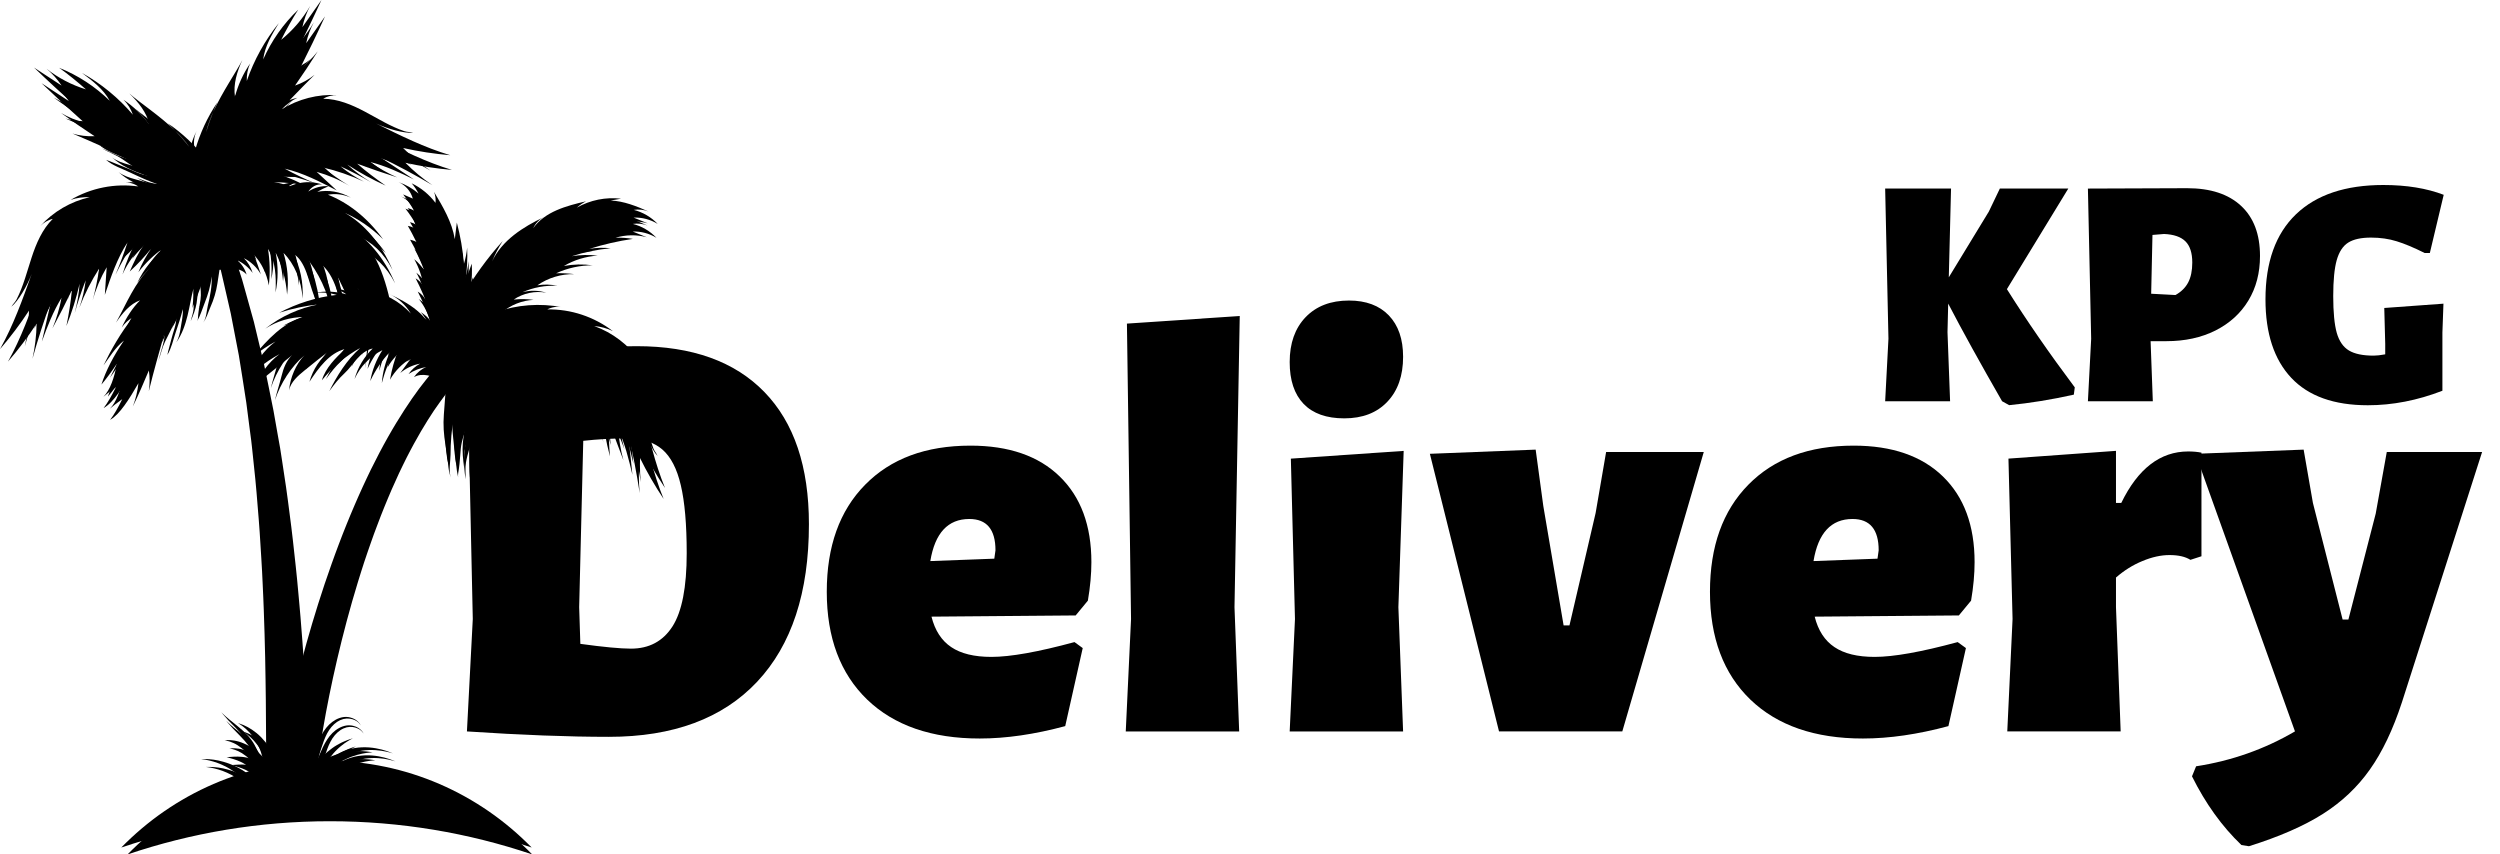 <?xml version="1.0" encoding="UTF-8"?> <svg xmlns="http://www.w3.org/2000/svg" width="79" height="27" viewBox="0 0 79 27" fill="none"><path d="M20.119 10.939C21.872 10.939 23.218 11.422 24.156 12.389C25.093 13.354 25.562 14.746 25.562 16.566C25.562 18.724 25.016 20.382 23.926 21.543C22.835 22.704 21.273 23.284 19.24 23.284C17.966 23.284 16.471 23.227 14.755 23.113L14.94 19.56L14.755 11.011L20.119 10.939ZM19.938 20.497C20.514 20.497 20.951 20.262 21.251 19.794C21.55 19.326 21.7 18.556 21.7 17.483C21.7 16.575 21.638 15.859 21.514 15.335C21.393 14.812 21.197 14.434 20.928 14.202C20.658 13.97 20.285 13.854 19.808 13.854C19.342 13.854 18.884 13.88 18.431 13.93L18.302 19.186L18.339 20.346C19.073 20.447 19.606 20.497 19.938 20.497Z" fill="black"></path><path d="M33.991 19.448L29.435 19.486C29.544 19.922 29.752 20.243 30.058 20.448C30.364 20.655 30.788 20.758 31.327 20.758C31.928 20.758 32.804 20.602 33.954 20.29L34.214 20.479L33.661 22.945C32.693 23.206 31.793 23.337 30.96 23.337C29.441 23.337 28.256 22.927 27.402 22.106C26.551 21.283 26.126 20.148 26.126 18.7C26.126 17.265 26.53 16.138 27.339 15.317C28.148 14.493 29.257 14.082 30.667 14.082C31.878 14.082 32.819 14.407 33.486 15.056C34.154 15.704 34.488 16.606 34.488 17.764C34.488 18.139 34.451 18.544 34.377 18.98L33.991 19.448ZM31.457 17.39C31.457 16.731 31.181 16.4 30.63 16.4C29.955 16.4 29.544 16.844 29.398 17.73L31.42 17.654L31.457 17.39Z" fill="black"></path><path d="M39.01 19.187L39.158 23.114H35.574L35.741 19.561L35.611 10.226L39.176 9.985L39.01 19.187Z" fill="black"></path><path d="M40.921 19.561L40.791 14.493L44.356 14.248L44.189 19.187L44.338 23.114H40.754L40.921 19.561ZM42.627 9.497C43.166 9.497 43.586 9.654 43.885 9.965C44.187 10.278 44.338 10.715 44.338 11.276C44.338 11.872 44.172 12.346 43.84 12.695C43.508 13.046 43.055 13.22 42.479 13.22C41.917 13.22 41.489 13.068 41.195 12.764C40.9 12.457 40.754 12.016 40.754 11.442C40.754 10.845 40.922 10.372 41.258 10.022C41.594 9.673 42.05 9.497 42.627 9.497Z" fill="black"></path><path d="M48.768 15.987L49.41 19.763H49.595L50.422 16.21L50.753 14.284H53.839L51.265 23.112H47.369L45.184 14.34L48.527 14.208L48.768 15.987Z" fill="black"></path><path d="M61.9 19.448L57.344 19.486C57.453 19.922 57.661 20.243 57.968 20.448C58.274 20.655 58.697 20.758 59.236 20.758C59.837 20.758 60.713 20.602 61.863 20.29L62.123 20.479L61.57 22.945C60.603 23.206 59.702 23.337 58.869 23.337C57.35 23.337 56.165 22.927 55.311 22.106C54.46 21.283 54.035 20.148 54.035 18.7C54.035 17.265 54.44 16.138 55.248 15.317C56.057 14.493 57.166 14.082 58.576 14.082C59.787 14.082 60.728 14.407 61.396 15.056C62.063 15.704 62.397 16.606 62.397 17.764C62.397 18.139 62.36 18.544 62.286 18.98L61.9 19.448ZM59.366 17.39C59.366 16.731 59.09 16.4 58.539 16.4C57.864 16.4 57.453 16.844 57.307 17.73L59.329 17.654L59.366 17.39Z" fill="black"></path><path d="M69.147 14.266C69.304 14.266 69.444 14.279 69.566 14.304V17.578L69.217 17.691C69.058 17.591 68.839 17.54 68.557 17.54C68.287 17.54 68.001 17.603 67.7 17.729C67.4 17.852 67.122 18.026 66.865 18.25V19.186L67.013 23.113H63.43L63.597 19.56L63.467 14.492L66.865 14.247V15.893H67.032C67.559 14.809 68.264 14.266 69.147 14.266Z" fill="black"></path><path d="M73.088 15.892L74.027 19.578H74.209L75.073 16.229L75.422 14.284H78.434L75.9 22.195C75.618 23.056 75.281 23.763 74.888 24.317C74.496 24.873 74.001 25.341 73.4 25.722C72.801 26.101 72.023 26.441 71.066 26.741L70.829 26.703C70.215 26.116 69.695 25.393 69.267 24.532L69.397 24.215C70.522 24.041 71.564 23.673 72.521 23.112L69.378 14.34L72.795 14.208L73.088 15.892Z" fill="black"></path><path d="M4.031 27C6.041 26.32 8.19 25.951 10.424 25.951C12.658 25.951 14.808 26.32 16.818 27C15.185 25.325 12.924 24.288 10.424 24.288C7.924 24.288 5.663 25.325 4.031 27Z" fill="black"></path><path d="M13.789 12.064C13.723 12.144 13.619 12.256 13.503 12.412C13.443 12.489 13.376 12.573 13.306 12.666C13.239 12.761 13.164 12.864 13.086 12.974C12.933 13.197 12.765 13.451 12.595 13.736C12.507 13.876 12.425 14.028 12.334 14.182C12.245 14.337 12.162 14.501 12.07 14.668C11.984 14.837 11.896 15.011 11.806 15.19C11.722 15.369 11.63 15.551 11.547 15.74C11.461 15.929 11.374 16.12 11.293 16.317C11.207 16.511 11.127 16.71 11.045 16.912C10.963 17.113 10.886 17.317 10.807 17.522C10.732 17.728 10.653 17.934 10.581 18.142C9.99 19.804 9.535 21.509 9.255 22.807C9.184 23.131 9.125 23.43 9.075 23.697C9.027 23.964 8.987 24.198 8.957 24.394C8.928 24.584 8.907 24.757 8.896 24.855C8.885 24.957 8.878 25.011 8.878 25.011L9.947 25.108C9.947 25.108 9.951 25.054 9.957 24.952C9.965 24.847 9.975 24.721 9.995 24.533C10.014 24.349 10.042 24.125 10.079 23.867C10.115 23.609 10.159 23.318 10.214 23C10.431 21.73 10.804 20.04 11.31 18.393C11.371 18.186 11.44 17.983 11.504 17.778C11.574 17.575 11.639 17.371 11.711 17.173C11.781 16.973 11.852 16.774 11.927 16.582C11.998 16.387 12.075 16.198 12.15 16.01C12.223 15.823 12.305 15.643 12.379 15.464C12.457 15.288 12.535 15.115 12.612 14.948C12.693 14.783 12.768 14.62 12.847 14.466C12.928 14.314 13.001 14.163 13.08 14.024C13.233 13.743 13.382 13.492 13.52 13.272C13.59 13.164 13.656 13.063 13.717 12.968C13.78 12.876 13.84 12.793 13.893 12.718C13.999 12.564 14.092 12.455 14.152 12.375C14.212 12.297 14.245 12.255 14.245 12.255L13.892 11.942C13.892 11.942 13.857 11.985 13.789 12.064Z" fill="black"></path><path d="M9.819 24.687C9.814 24.595 9.807 24.49 9.801 24.371C9.793 24.253 9.786 24.121 9.777 23.978C9.77 23.832 9.762 23.674 9.752 23.505C9.735 23.166 9.714 22.782 9.692 22.364C9.667 21.946 9.642 21.493 9.609 21.012C9.579 20.533 9.537 20.027 9.496 19.503C9.476 19.241 9.448 18.975 9.425 18.706C9.399 18.437 9.377 18.165 9.345 17.89C9.315 17.616 9.285 17.34 9.254 17.062C9.225 16.785 9.186 16.507 9.151 16.229L9.097 15.812C9.08 15.674 9.062 15.535 9.04 15.397C8.998 15.12 8.957 14.846 8.916 14.573C8.894 14.437 8.877 14.301 8.853 14.166C8.829 14.031 8.805 13.897 8.781 13.764C8.735 13.498 8.688 13.234 8.642 12.976C8.541 12.46 8.436 11.963 8.339 11.492C8.227 11.022 8.12 10.58 8.023 10.171C7.909 9.766 7.806 9.395 7.715 9.065C7.691 8.983 7.669 8.904 7.648 8.827C7.625 8.75 7.6 8.677 7.577 8.608C7.531 8.467 7.489 8.338 7.451 8.22C7.3 7.755 7.214 7.489 7.214 7.489L6.77 7.638C6.77 7.638 6.843 7.904 6.971 8.37C7.002 8.486 7.038 8.614 7.077 8.755C7.096 8.825 7.116 8.897 7.136 8.973C7.154 9.05 7.172 9.129 7.191 9.211C7.266 9.538 7.351 9.908 7.444 10.312C7.521 10.717 7.605 11.158 7.695 11.624C7.769 12.093 7.85 12.587 7.926 13.098C7.959 13.355 7.994 13.617 8.027 13.881C8.045 14.013 8.062 14.145 8.079 14.279C8.097 14.412 8.108 14.547 8.123 14.683C8.151 14.953 8.179 15.226 8.208 15.5C8.224 15.637 8.235 15.774 8.246 15.912L8.279 16.325C8.301 16.601 8.328 16.875 8.344 17.15C8.361 17.425 8.379 17.699 8.395 17.971C8.415 18.241 8.424 18.512 8.437 18.778C8.448 19.045 8.464 19.307 8.471 19.567C8.488 20.085 8.506 20.587 8.513 21.062C8.525 21.538 8.529 21.988 8.535 22.405C8.537 22.821 8.54 23.203 8.543 23.541C8.544 23.711 8.545 23.871 8.547 24.018C8.547 24.168 8.549 24.306 8.551 24.431C8.553 24.555 8.555 24.667 8.557 24.764C8.56 24.858 8.562 24.939 8.564 25.005C8.568 25.135 8.571 25.205 8.571 25.205L9.854 25.126C9.854 25.126 9.849 25.056 9.839 24.927C9.833 24.862 9.826 24.782 9.819 24.687Z" fill="black"></path><path d="M16.479 14.492C16.388 14.281 16.284 14.082 16.164 13.908C16.279 14.103 16.383 14.293 16.479 14.492Z" fill="black"></path><path d="M14.479 15.085C14.481 15.1 14.484 15.115 14.489 15.13C14.485 15.115 14.482 15.1 14.479 15.085Z" fill="black"></path><path d="M16.494 15.931C16.636 16.049 16.751 16.2 16.826 16.37C16.737 15.999 16.585 15.644 16.378 15.325C16.706 15.543 16.91 15.895 17.069 16.263C16.912 15.848 16.75 15.121 16.477 14.491C16.382 14.293 16.278 14.102 16.163 13.908C16.282 14.082 16.386 14.281 16.477 14.491C16.524 14.588 16.57 14.688 16.613 14.791C16.481 14.252 16.264 13.735 15.972 13.267C16.159 13.353 16.311 13.516 16.386 13.711C16.18 13.143 15.747 12.692 15.285 12.311C15.474 12.363 15.65 12.454 15.804 12.576C15.42 12.176 14.864 11.954 14.316 11.984C14.267 11.987 14.215 11.992 14.176 12.023C14.137 12.053 14.124 12.137 14.158 12.174C14.147 12.599 14.114 13.04 14.079 13.468C14.053 13.789 14.075 14.095 14.129 14.411C14.164 14.622 14.162 14.899 14.251 15.092C14.169 14.907 14.235 14.571 14.237 14.368C14.241 13.985 14.258 13.548 14.369 13.181C14.316 13.552 14.336 13.915 14.378 14.285C14.41 14.562 14.414 14.814 14.477 15.085C14.464 14.997 14.487 14.911 14.5 14.823C14.532 14.608 14.539 14.392 14.561 14.176C14.586 13.925 14.67 13.711 14.747 13.474C14.761 13.765 14.695 14.065 14.669 14.355C14.646 14.626 14.677 14.878 14.711 15.146C14.718 14.961 14.695 14.797 14.725 14.611C14.77 14.334 14.881 14.07 14.921 13.796C14.921 14.52 14.76 15.403 15.04 16.097C14.985 15.915 14.993 15.705 15.009 15.517C15.031 15.263 15.034 14.993 15.105 14.746C15.102 15.079 15.123 15.413 15.153 15.744C15.177 16.01 15.167 16.357 15.264 16.607C15.268 16.405 15.25 16.2 15.25 15.997C15.25 15.747 15.192 15.402 15.259 15.161C15.294 15.491 15.38 15.805 15.459 16.125C15.517 16.365 15.514 16.615 15.553 16.86C15.547 16.547 15.468 16.118 15.553 15.819C15.58 16.501 15.642 17.224 15.67 17.907C15.685 17.668 15.74 17.432 15.831 17.211C15.926 17.636 16.032 18.058 16.149 18.477C16.102 18.214 16.092 17.945 16.12 17.678C16.337 18.252 16.566 18.821 16.807 19.384C16.731 19.046 16.655 18.707 16.579 18.369C16.717 18.56 16.828 18.773 16.905 18.996C16.763 18.548 16.703 18.072 16.728 17.601C16.854 17.936 16.973 18.285 17.066 18.632C17.049 17.991 16.907 17.354 16.649 16.768C16.919 17.082 17.042 17.494 17.159 17.894C17.053 17.206 16.827 16.539 16.494 15.931Z" fill="black"></path><path d="M5.716 4.606C5.867 4.766 6.008 4.93 6.149 5.106C6.029 4.932 5.88 4.765 5.716 4.606Z" fill="black"></path><path d="M4.492 6.322C4.478 6.313 4.465 6.305 4.452 6.296C4.465 6.306 4.477 6.314 4.492 6.322Z" fill="black"></path><path d="M7.327 6.49C7.131 5.918 6.862 5.349 6.408 4.959C6.562 5.098 6.661 5.298 6.677 5.508C6.344 5.069 5.94 4.686 5.488 4.376C5.568 4.452 5.643 4.53 5.718 4.607C5.881 4.766 6.03 4.933 6.15 5.107C6.009 4.931 5.868 4.767 5.718 4.607C5.229 4.132 4.613 3.73 4.283 3.439C4.569 3.716 4.825 4.031 4.914 4.419C4.691 4.113 4.414 3.846 4.102 3.635C4.233 3.765 4.334 3.926 4.394 4.103C3.946 3.577 3.406 3.134 2.808 2.798C3.137 3.046 3.476 3.304 3.674 3.67C3.222 3.224 2.682 2.87 2.095 2.637C2.383 2.844 2.665 3.076 2.931 3.312C2.488 3.175 2.07 2.956 1.704 2.667C1.884 2.818 2.043 2.996 2.174 3.193C1.886 3.005 1.6 2.817 1.313 2.629C1.752 3.051 2.199 3.464 2.654 3.867C2.399 3.804 2.153 3.703 1.927 3.568C2.274 3.823 2.628 4.068 2.988 4.303C2.753 4.315 2.516 4.288 2.291 4.22C2.911 4.48 3.557 4.784 4.178 5.043C3.874 5.023 3.504 4.8 3.217 4.689C3.429 4.809 3.662 4.891 3.864 5.028C4.133 5.212 4.393 5.402 4.686 5.546C4.44 5.529 4.142 5.358 3.911 5.273C3.723 5.204 3.541 5.116 3.353 5.052C3.551 5.23 3.874 5.338 4.112 5.451C4.408 5.593 4.708 5.726 5.016 5.835C4.765 5.82 4.516 5.731 4.273 5.665C4.094 5.617 3.897 5.553 3.748 5.439C4.293 5.942 5.164 6.089 5.832 6.335C5.565 6.28 5.284 6.297 5.013 6.246C4.831 6.211 4.686 6.134 4.514 6.078C4.749 6.201 4.972 6.317 5.23 6.386C5.507 6.459 5.806 6.498 6.07 6.61C5.824 6.604 5.599 6.612 5.358 6.551C5.152 6.499 4.95 6.431 4.741 6.389C4.654 6.372 4.567 6.365 4.491 6.322C4.719 6.475 4.951 6.564 5.196 6.689C5.524 6.855 5.851 6.997 6.212 7.072C5.835 7.054 5.426 6.922 5.071 6.796C4.884 6.729 4.551 6.678 4.408 6.537C4.555 6.687 4.812 6.78 4.994 6.885C5.268 7.044 5.543 7.169 5.848 7.253C6.255 7.365 6.673 7.483 7.07 7.617C7.093 7.661 7.175 7.677 7.215 7.651C7.257 7.623 7.28 7.576 7.299 7.53C7.512 7.014 7.497 6.406 7.258 5.903C7.318 6.091 7.342 6.292 7.327 6.49Z" fill="black"></path><path d="M6.894 4.018C6.8 4.226 6.723 4.438 6.674 4.645C6.741 4.428 6.813 4.223 6.894 4.018Z" fill="black"></path><path d="M8.659 5.149C8.669 5.136 8.678 5.123 8.686 5.109C8.677 5.123 8.668 5.135 8.659 5.149Z" fill="black"></path><path d="M9.675 1.366C9.724 1.133 9.808 0.909 9.92 0.7C9.685 1.107 9.377 1.468 9.015 1.762C9.176 1.443 9.353 1.12 9.546 0.82C9.086 1.258 8.713 1.79 8.455 2.375C8.507 1.961 8.727 1.593 8.943 1.239C8.508 1.776 8.169 2.392 7.944 3.049C7.935 2.863 7.971 2.675 8.045 2.504C7.831 2.818 7.672 3.171 7.575 3.54C7.517 3.145 7.64 2.756 7.805 2.39C7.604 2.785 7.178 3.391 6.897 4.017C6.816 4.222 6.744 4.428 6.678 4.644C6.726 4.437 6.804 4.226 6.897 4.017C6.938 3.916 6.98 3.816 7.027 3.716C6.719 4.173 6.485 4.682 6.334 5.215C6.273 5.015 6.292 4.791 6.385 4.604C6.104 5.138 6.062 5.768 6.088 6.373C6.002 6.195 5.951 6 5.938 5.802C5.899 6.359 6.106 6.931 6.491 7.329C6.526 7.364 6.564 7.4 6.613 7.409C6.661 7.419 6.731 7.372 6.736 7.322C7.055 7.049 7.401 6.781 7.738 6.524C7.991 6.331 8.201 6.111 8.398 5.86C8.528 5.694 8.733 5.511 8.815 5.314C8.735 5.5 8.444 5.673 8.294 5.806C8.009 6.057 7.677 6.335 7.334 6.494C7.642 6.288 7.895 6.032 8.138 5.754C8.322 5.546 8.505 5.375 8.661 5.147C8.605 5.216 8.527 5.255 8.453 5.304C8.274 5.421 8.112 5.56 7.938 5.686C7.737 5.835 7.524 5.912 7.299 6.01C7.503 5.806 7.767 5.658 7.997 5.484C8.212 5.323 8.377 5.132 8.55 4.928C8.411 5.045 8.304 5.172 8.149 5.273C7.915 5.423 7.648 5.514 7.42 5.666C7.951 5.184 8.707 4.72 9.03 4.046C8.932 4.209 8.774 4.342 8.624 4.455C8.423 4.607 8.224 4.785 7.995 4.893C8.242 4.675 8.472 4.438 8.696 4.195C8.876 4 9.137 3.778 9.256 3.538C9.105 3.668 8.967 3.818 8.817 3.953C8.634 4.119 8.419 4.392 8.197 4.501C8.417 4.256 8.589 3.981 8.773 3.709C8.91 3.505 9.096 3.341 9.25 3.15C9.024 3.361 8.762 3.707 8.486 3.841C8.969 3.366 9.458 2.839 9.94 2.364C9.755 2.513 9.545 2.628 9.323 2.704C9.571 2.35 9.811 1.989 10.041 1.621C9.879 1.832 9.687 2.019 9.474 2.174C9.75 1.627 10.017 1.075 10.271 0.518C10.072 0.8 9.874 1.083 9.675 1.366Z" fill="black"></path><path d="M4.954 8.863C4.96 8.858 4.965 8.854 4.97 8.848C4.965 8.854 4.96 8.858 4.954 8.863Z" fill="black"></path><path d="M6.23 10.149C6.224 10.159 6.219 10.169 6.213 10.179C6.219 10.169 6.225 10.159 6.23 10.149Z" fill="black"></path><path d="M7.069 7.667C7.042 7.656 7 7.676 6.96 7.693C6.513 7.89 6.012 7.84 5.618 7.934C5.768 7.923 5.932 7.941 6.097 7.963C5.643 8.09 5.197 8.136 4.918 8.513C5.018 8.386 5.175 8.33 5.346 8.354C5.015 8.568 4.736 8.917 4.524 9.36C4.658 9.165 4.8 9.004 4.953 8.864C4.959 8.859 4.965 8.854 4.97 8.849C5.002 8.821 5.032 8.793 5.065 8.766C5.032 8.793 5.001 8.821 4.97 8.849C4.965 8.854 4.959 8.859 4.953 8.864C4.453 9.333 4.193 10.003 3.864 10.598C4.065 10.303 4.301 10.012 4.615 9.901C4.382 10.132 4.188 10.434 4.044 10.753C4.138 10.615 4.262 10.5 4.402 10.423C4.01 10.908 3.695 11.479 3.475 11.937C3.648 11.702 3.83 11.383 4.113 11.159C3.788 11.635 3.546 12.104 3.409 12.534C3.553 12.368 3.719 12.141 3.888 11.889C3.817 12.313 3.676 12.716 3.472 12.915C3.58 12.822 3.712 12.721 3.863 12.613C3.735 12.874 3.607 13.103 3.479 13.268C3.786 13.095 4.084 12.611 4.375 12.108C4.347 12.36 4.287 12.613 4.197 12.846C4.375 12.484 4.543 12.09 4.704 11.707C4.736 11.919 4.736 12.139 4.702 12.364C4.853 11.743 5.029 11.128 5.202 10.514C5.214 10.779 5.066 11.135 5.001 11.413C5.08 11.198 5.125 10.98 5.22 10.787C5.346 10.527 5.478 10.292 5.569 10.045C5.579 10.248 5.465 10.507 5.417 10.711C5.378 10.876 5.323 11.044 5.288 11.215C5.417 11.011 5.475 10.73 5.546 10.522C5.634 10.265 5.716 10.017 5.777 9.768C5.789 9.969 5.739 10.172 5.708 10.371C5.685 10.52 5.651 10.682 5.57 10.821C5.936 10.304 5.973 9.643 6.113 9.121C6.092 9.329 6.133 9.544 6.117 9.756C6.106 9.897 6.056 10.014 6.026 10.15C6.105 9.96 6.18 9.782 6.212 9.581C6.246 9.365 6.25 9.136 6.318 8.925C6.335 9.112 6.364 9.282 6.336 9.471C6.313 9.632 6.277 9.792 6.262 9.954C6.257 10.021 6.259 10.088 6.231 10.149C6.335 9.963 6.386 9.78 6.466 9.578C6.573 9.31 6.659 9.029 6.686 8.733C6.707 9.024 6.638 9.371 6.567 9.659C6.53 9.812 6.52 10.073 6.416 10.195C6.526 10.068 6.578 9.861 6.649 9.705C6.754 9.469 6.831 9.22 6.871 8.952C6.924 8.596 6.982 8.215 7.055 7.805C7.089 7.754 7.095 7.677 7.069 7.667Z" fill="black"></path><path d="M20.779 14.408C20.736 14.311 20.676 14.249 20.644 14.161C20.483 13.725 20.427 13.259 20.337 12.803C20.246 12.347 20.112 11.886 19.827 11.522C19.968 11.571 20.097 11.675 20.188 11.795C19.837 11.296 19.333 10.911 18.766 10.707C18.966 10.722 19.164 10.776 19.346 10.865C18.764 10.415 18.031 10.171 17.301 10.186C17.441 10.114 17.604 10.088 17.759 10.116C17.077 9.984 16.361 10.038 15.704 10.27C15.786 10.196 15.873 10.127 15.965 10.064C15.827 10.102 15.692 10.152 15.57 10.229C15.44 10.311 15.329 10.421 15.22 10.532C15.004 10.749 14.788 10.966 14.572 11.184C14.823 10.873 15.073 10.563 15.325 10.252C14.86 10.637 14.38 11.041 14.116 11.589C14.144 11.739 14.172 11.898 14.271 12.013C14.287 12.032 14.305 12.052 14.331 12.057C14.348 12.062 14.367 12.058 14.384 12.055C14.668 12.005 14.959 12.05 15.241 12.11C15.154 12.078 15.07 12.037 14.991 11.986C14.971 11.974 14.95 11.958 14.946 11.935C14.982 11.973 15.025 11.92 15.075 11.928C15.23 11.952 15.373 12.045 15.458 12.177C15.423 12.076 15.366 11.982 15.293 11.903C15.448 11.961 15.595 12.039 15.729 12.137C15.686 12.034 15.628 11.937 15.558 11.85C15.738 11.969 15.917 12.088 16.097 12.207C16.025 12.057 15.931 11.918 15.821 11.794C16.031 11.946 16.228 12.119 16.405 12.31C16.379 12.13 16.325 11.954 16.246 11.79C16.494 11.955 16.745 12.12 16.973 12.315C16.871 12.052 16.721 11.809 16.534 11.6C16.802 11.848 17.035 12.136 17.221 12.451C17.143 12.163 17.03 11.884 16.887 11.622C17.067 11.918 17.27 12.2 17.495 12.463C17.398 12.152 17.301 11.837 17.14 11.554C17.398 11.85 17.594 12.203 17.71 12.581C17.646 12.199 17.542 11.824 17.4 11.465C17.639 11.816 17.786 12.221 17.931 12.621C17.829 12.27 17.744 11.914 17.675 11.555C17.938 12.099 18.064 12.7 18.186 13.294C18.196 13.009 18.224 12.704 18.234 12.419C18.384 12.768 18.49 13.136 18.548 13.513C18.498 13.166 18.474 12.829 18.46 12.48C18.663 12.901 18.824 13.344 18.938 13.798C18.875 13.507 18.843 13.209 18.842 12.911C18.933 13.265 19.008 13.624 19.063 13.986C19.024 13.674 19.001 13.357 19.02 13.043C19.07 13.508 19.154 13.969 19.274 14.421C19.243 14.035 19.227 13.658 19.237 13.271C19.381 13.7 19.537 14.126 19.702 14.548C19.613 14.223 19.557 13.891 19.533 13.555C19.745 14.014 19.869 14.511 19.985 15.005C19.94 14.572 19.894 14.139 19.849 13.706C19.997 14.325 20.119 14.951 20.214 15.581C20.179 15.205 20.178 14.837 20.218 14.461C20.44 14.913 20.692 15.35 20.971 15.767C20.648 14.98 20.459 14.144 20.273 13.312C20.371 13.706 20.582 14.2 20.779 14.408Z" fill="black"></path><path d="M7.154 7.674C6.965 7.431 6.777 7.189 6.588 6.946C6.493 6.823 6.397 6.7 6.276 6.601C6.165 6.511 6.037 6.445 5.904 6.39C5.988 6.463 6.067 6.542 6.139 6.626C5.516 6.314 4.811 6.172 4.117 6.218C4.274 6.21 4.433 6.255 4.564 6.345C3.841 6.239 3.084 6.39 2.453 6.765C2.643 6.699 2.847 6.669 3.048 6.68C2.46 6.811 1.914 7.131 1.506 7.583C1.611 7.475 1.751 7.388 1.897 7.357C1.57 7.681 1.383 8.123 1.238 8.564C1.094 9.006 0.981 9.462 0.77 9.873C0.727 9.958 0.661 10.011 0.606 10.102C0.827 9.921 1.096 9.455 1.24 9.077C0.955 9.879 0.668 10.686 0.252 11.427C0.58 11.048 0.882 10.646 1.157 10.225C1.151 10.602 1.106 10.968 1.026 11.337C1.196 10.723 1.392 10.118 1.614 9.521C1.517 9.945 1.42 10.37 1.323 10.794C1.496 10.317 1.68 9.84 1.946 9.41C1.882 9.74 1.786 10.064 1.658 10.375C1.873 9.976 2.078 9.573 2.273 9.165C2.236 9.551 2.175 9.924 2.098 10.302C2.272 9.869 2.411 9.421 2.515 8.966C2.496 9.281 2.436 9.592 2.36 9.897C2.458 9.545 2.575 9.198 2.708 8.857C2.672 9.153 2.605 9.445 2.506 9.726C2.675 9.289 2.886 8.87 3.139 8.477C3.083 8.823 3.018 9.154 2.928 9.492C3.03 9.125 3.18 8.773 3.371 8.445C3.346 8.729 3.337 9.034 3.313 9.318C3.506 8.744 3.702 8.164 4.029 7.657C3.918 8.004 3.791 8.347 3.648 8.683C3.839 8.304 4.034 7.919 4.313 7.601C4.128 7.94 3.98 8.3 3.871 8.671C4.032 8.309 4.267 7.984 4.56 7.722C4.367 7.983 4.232 8.284 4.099 8.581C4.353 8.347 4.588 8.093 4.803 7.821C4.629 8.063 4.484 8.326 4.372 8.603C4.595 8.312 4.86 8.056 5.156 7.844C4.945 8.027 4.768 8.25 4.636 8.498C4.884 8.333 5.152 8.201 5.419 8.068C5.321 8.22 5.246 8.389 5.199 8.564C5.398 8.396 5.613 8.249 5.84 8.124C5.716 8.233 5.606 8.36 5.516 8.5C5.709 8.405 5.902 8.308 6.095 8.212C6.015 8.289 5.945 8.379 5.891 8.476C6.035 8.396 6.19 8.336 6.351 8.298C6.27 8.367 6.202 8.454 6.155 8.55C6.255 8.429 6.408 8.355 6.564 8.351C6.615 8.349 6.653 8.406 6.692 8.372C6.685 8.395 6.662 8.408 6.642 8.419C6.557 8.458 6.468 8.49 6.378 8.51C6.665 8.486 6.96 8.477 7.235 8.562C7.252 8.567 7.271 8.574 7.288 8.572C7.313 8.569 7.335 8.552 7.353 8.535C7.464 8.432 7.512 8.279 7.556 8.133C7.361 7.556 6.933 7.096 6.518 6.656C6.729 6.995 6.941 7.335 7.154 7.674Z" fill="black"></path><path d="M11.968 4.377C12.33 4.547 12.84 4.692 13.123 4.666C13.022 4.639 12.938 4.648 12.85 4.617C12.416 4.47 12.025 4.221 11.62 4.007C11.215 3.791 10.779 3.606 10.322 3.604C10.448 3.523 10.609 3.487 10.757 3.49C10.156 3.454 9.546 3.611 9.033 3.932C9.17 3.783 9.336 3.659 9.519 3.572C8.81 3.749 8.162 4.177 7.714 4.765C7.747 4.607 7.83 4.462 7.949 4.357C7.419 4.815 7.009 5.416 6.774 6.082C6.768 5.97 6.77 5.858 6.78 5.746C6.723 5.879 6.675 6.017 6.658 6.161C6.638 6.317 6.653 6.474 6.668 6.63C6.699 6.938 6.728 7.246 6.758 7.554C6.679 7.16 6.6 6.765 6.521 6.37C6.522 6.981 6.529 7.615 6.781 8.169C6.913 8.242 7.052 8.319 7.201 8.313C7.226 8.312 7.253 8.31 7.273 8.294C7.288 8.283 7.296 8.266 7.305 8.25C7.445 7.993 7.663 7.791 7.887 7.606C7.807 7.655 7.723 7.696 7.634 7.726C7.612 7.734 7.587 7.741 7.567 7.729C7.618 7.726 7.606 7.658 7.644 7.622C7.758 7.516 7.919 7.461 8.074 7.476C7.974 7.441 7.867 7.426 7.762 7.434C7.902 7.348 8.055 7.281 8.214 7.237C8.107 7.205 7.997 7.19 7.887 7.191C8.091 7.124 8.295 7.056 8.499 6.989C8.339 6.952 8.173 6.938 8.009 6.948C8.258 6.876 8.514 6.83 8.771 6.81C8.618 6.717 8.449 6.649 8.274 6.609C8.556 6.516 8.839 6.421 9.131 6.364C8.867 6.279 8.587 6.244 8.311 6.262C8.668 6.204 9.034 6.201 9.392 6.252C9.122 6.133 8.839 6.046 8.549 5.996C8.888 6.039 9.232 6.055 9.574 6.044C9.275 5.924 8.974 5.803 8.657 5.752C9.045 5.733 9.437 5.8 9.798 5.947C9.467 5.757 9.116 5.604 8.752 5.491C9.169 5.522 9.571 5.66 9.968 5.797C9.636 5.657 9.31 5.501 8.994 5.329C9.575 5.462 10.112 5.742 10.642 6.018C10.431 5.83 10.216 5.617 10.005 5.43C10.365 5.53 10.714 5.678 11.036 5.87C10.742 5.691 10.469 5.498 10.193 5.29C10.642 5.393 11.081 5.544 11.5 5.74C11.238 5.607 10.99 5.445 10.762 5.258C11.09 5.408 11.411 5.576 11.722 5.759C11.458 5.594 11.203 5.412 10.974 5.2C11.361 5.454 11.766 5.676 12.187 5.865C11.873 5.647 11.574 5.423 11.286 5.172C11.704 5.327 12.126 5.472 12.552 5.606C12.249 5.473 11.959 5.308 11.688 5.116C12.173 5.238 12.63 5.45 13.08 5.67C12.721 5.434 12.362 5.197 12.003 4.961C12.569 5.233 13.122 5.529 13.663 5.85C13.354 5.642 13.072 5.41 12.811 5.143C13.295 5.252 13.786 5.327 14.281 5.369C13.477 5.129 12.72 4.752 11.968 4.377Z" fill="black"></path><path d="M14.798 10.464C14.894 10.253 14.976 10.037 15.046 9.817C14.96 9.941 14.864 10.055 14.758 10.161C14.913 9.712 14.978 9.231 14.949 8.756C14.885 8.936 14.819 9.115 14.751 9.292C14.804 8.949 14.821 8.6 14.806 8.253C14.79 8.428 14.755 8.6 14.705 8.768C14.674 8.344 14.592 7.883 14.484 7.472C14.463 7.646 14.442 7.819 14.421 7.992C14.334 7.455 14.05 6.976 13.772 6.511C13.817 6.621 13.834 6.741 13.82 6.858C13.625 6.597 13.368 6.385 13.077 6.246C13.161 6.343 13.233 6.451 13.291 6.567C13.109 6.41 12.898 6.288 12.671 6.21C12.884 6.303 13.051 6.497 13.112 6.725C13.012 6.68 12.912 6.636 12.811 6.592C12.936 6.753 13.05 6.922 13.151 7.099C13.091 7.062 13.025 7.035 12.956 7.02C13.084 7.223 13.178 7.449 13.232 7.684C13.148 7.632 13.054 7.595 12.958 7.575C13.135 7.885 13.291 8.207 13.425 8.538C13.336 8.454 13.249 8.37 13.162 8.286C13.284 8.515 13.39 8.754 13.479 9C13.398 8.852 13.287 8.721 13.156 8.616C13.305 8.881 13.404 9.173 13.45 9.475C13.392 9.367 13.304 9.275 13.2 9.214C13.355 9.516 13.49 9.829 13.603 10.15C13.533 10.027 13.413 9.942 13.298 9.862C13.474 10.075 13.599 10.331 13.66 10.603C13.598 10.545 13.526 10.499 13.448 10.466C13.587 10.668 13.685 10.898 13.736 11.139C13.656 10.983 13.513 10.863 13.347 10.816C13.515 10.957 13.652 11.139 13.74 11.343C13.639 11.264 13.522 11.207 13.399 11.175C13.565 11.281 13.695 11.444 13.764 11.631C13.688 11.562 13.589 11.519 13.487 11.515C13.729 11.606 13.743 11.967 13.944 12.131C14.114 12.27 14.406 12.204 14.501 12.004C14.593 11.81 14.451 11.529 14.566 11.348C14.836 10.923 15.017 10.439 15.093 9.94C15.051 10.14 14.947 10.326 14.798 10.464Z" fill="black"></path><path d="M13.869 11.115L13.8 11.053C13.716 10.72 13.5 10.435 13.24 10.219C12.98 10.002 12.676 9.846 12.372 9.701C12.651 9.83 12.89 10.048 13.048 10.315C12.703 9.935 12.231 9.676 11.728 9.593C11.873 9.668 12.013 9.753 12.145 9.848C11.789 9.606 11.351 9.494 10.925 9.535C11.087 9.546 11.244 9.63 11.345 9.76C11.159 9.639 10.946 9.563 10.726 9.543C10.844 9.597 10.958 9.657 11.069 9.724C10.734 9.621 10.374 9.603 10.031 9.673C10.267 9.643 10.51 9.664 10.739 9.733C10.111 9.804 9.509 9.996 8.948 10.291C9.35 10.159 9.766 10.071 10.187 10.028C9.58 10.14 9 10.404 8.513 10.789C8.872 10.552 9.299 10.424 9.727 10.425C9.071 10.587 8.586 11.135 8.143 11.654C8.359 11.477 8.59 11.321 8.834 11.189C8.469 11.461 8.189 11.851 8.047 12.29C8.111 12.193 8.163 12.083 8.256 12.008C8.587 11.742 8.919 11.475 9.249 11.209C9.053 11.377 8.956 11.637 8.894 11.892C8.832 12.146 8.749 12.381 8.687 12.649C8.869 12.1 9.194 11.601 9.621 11.219C9.346 11.524 9.172 11.922 9.133 12.335C9.19 12.069 9.412 11.878 9.621 11.708C9.891 11.488 10.161 11.268 10.444 11.066C10.125 11.315 9.888 11.671 9.778 12.065C10.067 11.628 10.401 11.159 10.902 11.029C10.603 11.315 10.291 11.619 10.171 12.018C10.507 11.598 10.925 11.245 11.394 10.989C10.962 11.356 10.625 11.916 10.405 12.362C10.57 12.136 10.698 11.972 10.88 11.802C11.029 11.665 11.144 11.494 11.28 11.342C11.415 11.19 11.581 11.052 11.778 11.012C11.505 11.274 11.305 11.612 11.203 11.979C11.381 11.583 11.699 11.254 12.084 11.065C11.893 11.361 11.761 11.696 11.699 12.044C11.856 11.702 12.069 11.387 12.327 11.116C12.181 11.426 12.091 11.764 12.065 12.107C12.17 11.729 12.29 11.328 12.583 11.073C12.464 11.37 12.377 11.681 12.324 11.999C12.481 11.72 12.712 11.486 12.986 11.326C12.873 11.48 12.761 11.633 12.648 11.787C12.828 11.635 13.047 11.532 13.276 11.491C13.13 11.569 13.003 11.684 12.909 11.821C13.078 11.707 13.27 11.63 13.471 11.597C13.314 11.663 13.177 11.776 13.08 11.918C13.341 11.767 13.668 11.884 13.942 12.011C13.981 12.029 14.024 12.047 14.065 12.034C14.093 12.025 14.115 12.002 14.134 11.98C14.253 11.836 14.311 11.635 14.264 11.454C14.216 11.273 14.053 11.123 13.869 11.115Z" fill="black"></path><path d="M11.398 7.902C11.818 8.055 12.214 8.419 12.487 8.958C12.135 8.126 11.594 7.513 11.002 7.171C11.417 7.358 11.82 7.631 12.189 7.994C11.695 7.316 11.1 6.85 10.471 6.602C10.706 6.558 10.953 6.588 11.19 6.696C10.848 6.499 10.48 6.445 10.138 6.513C10.252 6.445 10.37 6.387 10.491 6.337C10.268 6.317 10.049 6.378 9.857 6.504C9.965 6.35 10.124 6.264 10.29 6.282C9.857 6.136 9.413 6.222 9.045 6.468C9.183 6.371 9.326 6.284 9.473 6.21C8.962 6.236 8.485 6.502 8.108 6.886C8.288 6.602 8.535 6.371 8.819 6.248C8.509 6.386 8.198 6.533 7.923 6.745C7.647 6.958 7.405 7.237 7.271 7.571L7.194 7.624C7.011 7.599 6.827 7.724 6.746 7.894C6.666 8.065 6.68 8.271 6.759 8.442C6.772 8.469 6.788 8.497 6.813 8.514C6.849 8.537 6.896 8.531 6.938 8.524C7.233 8.473 7.581 8.433 7.793 8.677C7.739 8.494 7.631 8.332 7.493 8.222C7.681 8.308 7.851 8.446 7.984 8.625C7.928 8.444 7.831 8.281 7.706 8.158C7.921 8.263 8.111 8.44 8.243 8.668C8.177 8.46 8.102 8.254 8.024 8.053C8.259 8.302 8.429 8.644 8.495 9.02C8.539 8.637 8.53 8.246 8.468 7.866C8.71 8.244 8.73 8.763 8.707 9.242C8.793 8.833 8.794 8.397 8.712 7.987C8.911 8.381 9.037 8.838 9.072 9.311C9.128 8.868 9.088 8.409 8.959 7.993C9.301 8.333 9.53 8.864 9.561 9.436C9.592 8.934 9.485 8.428 9.27 8.019C9.457 8.128 9.588 8.357 9.679 8.599C9.771 8.843 9.83 9.107 9.924 9.348C10.039 9.645 10.097 9.916 10.151 10.292C10.148 9.602 10.002 8.718 9.651 8.109C10.057 8.588 10.364 9.228 10.507 9.955C10.553 9.359 10.347 8.811 10.122 8.328C10.582 8.674 10.772 9.466 10.849 10.212C10.914 9.616 10.803 9.007 10.556 8.546C10.779 8.93 10.967 9.354 11.134 9.795C11.264 10.134 11.386 10.526 11.306 10.935C11.475 10.332 11.471 9.66 11.303 9.099C11.592 9.837 11.682 10.751 11.53 11.645C11.626 11.226 11.67 10.839 11.726 10.434C11.784 10.029 11.79 9.593 11.658 9.252C11.885 9.797 12.081 10.37 12.243 10.967C12.289 11.135 12.277 11.333 12.279 11.518C12.399 10.77 12.309 10.006 12.056 9.419C12.24 9.738 12.395 10.098 12.511 10.492C12.349 9.441 12.017 8.376 11.398 7.902Z" fill="black"></path><path d="M11.074 23.643C11.039 23.656 11 23.671 10.958 23.691C10.915 23.709 10.87 23.732 10.823 23.757C10.775 23.782 10.728 23.813 10.677 23.843C10.63 23.877 10.578 23.91 10.53 23.95C10.48 23.988 10.433 24.031 10.385 24.073C10.34 24.118 10.293 24.162 10.251 24.21C10.208 24.258 10.17 24.308 10.132 24.355C10.097 24.405 10.06 24.453 10.032 24.501C10.001 24.549 9.973 24.595 9.951 24.64C9.927 24.682 9.906 24.726 9.89 24.765C9.88 24.784 9.873 24.803 9.865 24.82C9.859 24.835 9.854 24.849 9.848 24.862C9.829 24.913 9.817 24.941 9.817 24.941L10.178 25.049C10.178 25.049 10.184 25.017 10.194 24.965C10.197 24.951 10.199 24.937 10.202 24.921C10.205 24.908 10.209 24.893 10.213 24.877C10.219 24.846 10.228 24.809 10.242 24.768C10.253 24.727 10.27 24.683 10.288 24.638C10.304 24.591 10.328 24.544 10.349 24.495C10.374 24.447 10.399 24.396 10.43 24.348C10.457 24.298 10.492 24.251 10.524 24.202C10.56 24.155 10.595 24.107 10.634 24.064C10.671 24.019 10.712 23.979 10.75 23.939C10.792 23.902 10.831 23.863 10.871 23.832C10.911 23.799 10.949 23.768 10.986 23.743C11.023 23.716 11.057 23.694 11.089 23.675C11.12 23.655 11.148 23.639 11.172 23.627C11.219 23.602 11.246 23.588 11.246 23.588C11.246 23.588 11.217 23.597 11.166 23.612C11.14 23.619 11.109 23.63 11.074 23.643Z" fill="black"></path><path d="M9.909 24.989V24.983H9.903C9.903 24.983 9.909 24.983 9.909 24.989Z" fill="black"></path><path d="M10.339 24.729C10.338 24.728 10.338 24.727 10.338 24.727L10.319 24.738C10.321 24.741 10.322 24.742 10.323 24.744C10.328 24.753 10.33 24.76 10.333 24.768C10.345 24.799 10.347 24.825 10.348 24.844C10.348 24.846 10.348 24.847 10.348 24.848C10.35 24.839 10.352 24.83 10.355 24.82C10.358 24.812 10.362 24.804 10.364 24.797C10.364 24.794 10.364 24.791 10.364 24.789C10.357 24.766 10.348 24.745 10.339 24.729Z" fill="black"></path><path d="M11.528 23.988C11.478 23.985 11.423 23.985 11.365 23.987C11.306 23.988 11.245 23.993 11.182 23.999C11.118 24.007 11.052 24.016 10.986 24.03C10.92 24.042 10.852 24.059 10.785 24.079C10.719 24.098 10.652 24.121 10.587 24.146C10.554 24.159 10.522 24.174 10.489 24.187C10.46 24.201 10.431 24.214 10.402 24.227C10.336 24.261 10.282 24.292 10.226 24.33C10.17 24.367 10.119 24.408 10.074 24.452C10.028 24.496 9.989 24.542 9.958 24.588C9.926 24.634 9.903 24.679 9.883 24.727C9.876 24.741 9.872 24.755 9.866 24.765V24.766L9.863 24.776L9.862 24.784C9.86 24.791 9.859 24.797 9.857 24.803C9.854 24.817 9.851 24.835 9.852 24.859C9.852 24.884 9.856 24.915 9.869 24.95C9.873 24.959 9.876 24.967 9.881 24.977C9.885 24.985 9.888 24.992 9.898 25.006C9.905 25.017 9.92 25.034 9.916 25.03H9.917V25.031L9.931 25.046L9.936 25.05C9.961 25.075 9.989 25.091 10.017 25.102C10.044 25.112 10.07 25.117 10.092 25.119C10.136 25.122 10.168 25.114 10.196 25.104C10.25 25.084 10.299 25.052 10.339 24.98C10.348 24.964 10.357 24.942 10.361 24.921C10.367 24.901 10.37 24.877 10.369 24.857C10.369 24.846 10.369 24.836 10.367 24.826C10.366 24.816 10.364 24.806 10.361 24.797C10.359 24.805 10.355 24.812 10.352 24.82C10.348 24.83 10.347 24.84 10.345 24.848C10.345 24.866 10.343 24.878 10.341 24.887L10.338 24.898L10.337 24.901L10.335 24.91V24.909C10.337 24.898 10.339 24.885 10.341 24.872C10.341 24.868 10.342 24.859 10.345 24.848C10.345 24.847 10.345 24.846 10.345 24.844C10.344 24.825 10.342 24.799 10.33 24.768C10.327 24.76 10.324 24.753 10.32 24.744C10.319 24.742 10.318 24.741 10.316 24.738L9.901 24.983V24.984C9.901 24.983 9.9 24.983 9.9 24.983H9.901C9.892 24.967 9.884 24.948 9.877 24.925C9.874 24.914 9.872 24.902 9.871 24.89C9.869 24.88 9.869 24.871 9.869 24.86C9.868 24.84 9.871 24.818 9.875 24.799C9.881 24.778 9.889 24.756 9.897 24.742C9.935 24.673 9.98 24.645 10.028 24.626C10.053 24.618 10.083 24.611 10.124 24.613C10.143 24.615 10.168 24.62 10.194 24.629C10.22 24.639 10.246 24.655 10.271 24.678L10.275 24.682L10.288 24.697V24.696H10.287C10.284 24.69 10.297 24.707 10.304 24.718C10.31 24.727 10.313 24.733 10.316 24.738L10.335 24.727C10.335 24.727 10.335 24.728 10.335 24.729C10.345 24.745 10.354 24.766 10.361 24.79C10.361 24.791 10.361 24.794 10.361 24.797C10.37 24.778 10.379 24.757 10.393 24.735C10.412 24.704 10.438 24.669 10.47 24.634C10.501 24.598 10.543 24.559 10.58 24.526C10.604 24.506 10.63 24.488 10.655 24.468C10.677 24.451 10.699 24.433 10.724 24.415C10.774 24.38 10.827 24.346 10.881 24.315C10.935 24.284 10.991 24.253 11.048 24.228C11.103 24.201 11.161 24.178 11.216 24.157C11.273 24.136 11.329 24.118 11.382 24.104C11.435 24.089 11.486 24.077 11.534 24.067C11.629 24.047 11.711 24.039 11.768 24.032C11.826 24.029 11.858 24.027 11.858 24.027C11.858 24.027 11.826 24.021 11.768 24.011C11.712 24.003 11.629 23.991 11.528 23.988Z" fill="black"></path><path d="M11.702 24.649C11.668 24.638 11.63 24.627 11.589 24.617C11.547 24.606 11.502 24.598 11.452 24.59C11.404 24.581 11.351 24.577 11.297 24.571C11.243 24.569 11.186 24.566 11.13 24.568C11.071 24.567 11.014 24.575 10.954 24.58C10.896 24.588 10.837 24.596 10.781 24.61C10.723 24.62 10.668 24.638 10.614 24.653C10.561 24.672 10.508 24.688 10.461 24.71C10.414 24.731 10.368 24.75 10.328 24.772C10.287 24.792 10.25 24.814 10.217 24.835C10.2 24.846 10.184 24.855 10.17 24.865C10.158 24.873 10.146 24.881 10.135 24.888C10.095 24.917 10.071 24.933 10.071 24.933L10.27 25.18C10.27 25.18 10.29 25.159 10.325 25.124C10.335 25.116 10.345 25.105 10.354 25.096C10.364 25.087 10.375 25.078 10.386 25.069C10.408 25.048 10.434 25.025 10.466 25.002C10.497 24.977 10.532 24.953 10.57 24.928C10.608 24.902 10.651 24.881 10.694 24.855C10.739 24.834 10.785 24.81 10.835 24.791C10.883 24.769 10.934 24.754 10.986 24.735C11.038 24.722 11.09 24.706 11.143 24.697C11.195 24.685 11.247 24.68 11.298 24.672C11.35 24.668 11.399 24.663 11.448 24.664C11.495 24.663 11.54 24.663 11.581 24.666C11.623 24.668 11.661 24.673 11.695 24.678C11.729 24.683 11.758 24.686 11.783 24.692C11.831 24.702 11.858 24.708 11.858 24.708C11.858 24.708 11.833 24.698 11.786 24.68C11.763 24.669 11.734 24.66 11.702 24.649Z" fill="black"></path><path d="M8.892 24.38C8.82 24.182 8.698 23.925 8.524 23.711C8.483 23.659 8.435 23.605 8.39 23.557C8.342 23.51 8.294 23.465 8.245 23.425C8.148 23.345 8.05 23.281 7.963 23.235C7.877 23.189 7.802 23.159 7.748 23.14C7.695 23.121 7.664 23.113 7.664 23.113C7.664 23.113 7.692 23.128 7.739 23.16C7.785 23.19 7.849 23.237 7.919 23.3C7.988 23.364 8.063 23.445 8.132 23.538C8.166 23.584 8.199 23.634 8.229 23.686C8.26 23.739 8.286 23.79 8.313 23.847C8.415 24.068 8.462 24.306 8.481 24.483C8.49 24.571 8.493 24.647 8.493 24.695C8.494 24.75 8.494 24.781 8.494 24.781L8.991 24.716C8.991 24.716 8.982 24.683 8.968 24.626C8.952 24.562 8.928 24.48 8.892 24.38Z" fill="black"></path><path d="M8.819 24.729C8.815 24.711 8.81 24.697 8.804 24.679C8.78 24.608 8.736 24.517 8.673 24.431C8.642 24.389 8.608 24.346 8.571 24.305C8.535 24.265 8.495 24.222 8.454 24.179C8.37 24.094 8.275 24.009 8.172 23.935C8.121 23.897 8.067 23.862 8.013 23.831C7.987 23.816 7.958 23.8 7.933 23.788C7.906 23.774 7.878 23.761 7.851 23.75C7.743 23.703 7.639 23.674 7.548 23.659C7.458 23.644 7.382 23.643 7.33 23.645C7.304 23.646 7.283 23.647 7.269 23.649C7.255 23.65 7.248 23.651 7.248 23.651C7.248 23.651 7.255 23.651 7.269 23.654C7.282 23.656 7.303 23.661 7.328 23.667C7.377 23.679 7.447 23.7 7.525 23.735C7.603 23.771 7.689 23.824 7.771 23.889C7.792 23.906 7.811 23.922 7.831 23.94C7.854 23.96 7.871 23.978 7.892 23.998C7.931 24.037 7.967 24.078 8.002 24.122C8.072 24.209 8.132 24.303 8.184 24.394C8.21 24.441 8.233 24.484 8.255 24.529C8.276 24.572 8.293 24.611 8.305 24.645C8.331 24.715 8.338 24.765 8.339 24.797C8.338 24.803 8.339 24.813 8.338 24.814C8.337 24.819 8.336 24.817 8.336 24.827C8.336 24.841 8.336 24.849 8.336 24.849L8.834 24.788C8.834 24.788 8.832 24.78 8.828 24.766C8.826 24.757 8.823 24.744 8.819 24.729Z" fill="black"></path><path d="M8.004 24.722C7.976 24.699 7.945 24.676 7.909 24.652C7.875 24.628 7.836 24.603 7.795 24.578C7.754 24.551 7.709 24.527 7.663 24.502C7.616 24.478 7.569 24.454 7.518 24.432C7.469 24.409 7.416 24.39 7.365 24.37C7.312 24.353 7.26 24.334 7.208 24.321C7.156 24.305 7.104 24.294 7.054 24.282C7.004 24.273 6.956 24.262 6.909 24.256C6.863 24.251 6.819 24.245 6.779 24.242C6.738 24.238 6.701 24.237 6.668 24.236C6.635 24.235 6.606 24.234 6.583 24.235C6.536 24.236 6.509 24.236 6.509 24.236C6.509 24.236 6.536 24.239 6.582 24.246C6.605 24.249 6.633 24.254 6.666 24.259C6.697 24.265 6.733 24.272 6.772 24.282C6.811 24.291 6.853 24.302 6.896 24.315C6.941 24.327 6.986 24.344 7.033 24.36C7.079 24.378 7.126 24.396 7.174 24.418C7.221 24.439 7.268 24.464 7.315 24.487C7.36 24.513 7.407 24.538 7.449 24.567C7.493 24.593 7.535 24.624 7.574 24.651C7.612 24.681 7.651 24.709 7.685 24.738C7.718 24.766 7.751 24.794 7.779 24.821C7.807 24.848 7.831 24.872 7.852 24.895C7.873 24.915 7.892 24.935 7.907 24.954C7.939 24.99 7.957 25.01 7.957 25.01L8.131 24.826C8.131 24.826 8.11 24.808 8.073 24.778C8.057 24.762 8.033 24.744 8.004 24.722Z" fill="black"></path><path d="M12.558 25.245C12.525 25.21 12.467 25.167 12.39 25.131C12.352 25.113 12.311 25.097 12.265 25.081C12.221 25.064 12.173 25.049 12.123 25.035C12.072 25.02 12.02 25.009 11.966 24.996C11.912 24.986 11.856 24.977 11.801 24.97C11.744 24.963 11.688 24.958 11.632 24.955C11.576 24.953 11.521 24.952 11.468 24.954C11.414 24.955 11.362 24.959 11.314 24.963C11.264 24.968 11.218 24.975 11.175 24.981C11.132 24.989 11.093 24.996 11.058 25.004C11.023 25.012 10.99 25.02 10.967 25.026C10.921 25.038 10.895 25.045 10.895 25.045L11.002 25.346C11.002 25.346 11.027 25.333 11.07 25.313C11.09 25.304 11.114 25.293 11.141 25.28C11.169 25.269 11.203 25.256 11.239 25.243C11.275 25.23 11.314 25.216 11.356 25.205C11.399 25.192 11.444 25.181 11.492 25.171C11.539 25.161 11.589 25.152 11.639 25.145C11.69 25.138 11.742 25.132 11.795 25.129C11.847 25.127 11.9 25.125 11.952 25.126C12.004 25.127 12.055 25.129 12.105 25.134C12.154 25.139 12.202 25.145 12.248 25.153C12.293 25.161 12.336 25.168 12.374 25.178C12.451 25.198 12.511 25.228 12.549 25.255C12.569 25.269 12.582 25.281 12.592 25.291C12.6 25.3 12.605 25.305 12.605 25.305C12.605 25.305 12.601 25.299 12.595 25.288C12.586 25.278 12.575 25.262 12.558 25.245Z" fill="black"></path><path d="M8.567 24.515C8.449 24.426 8.278 24.304 8.081 24.233C8.034 24.215 7.98 24.2 7.935 24.19C7.883 24.178 7.836 24.171 7.79 24.166C7.698 24.158 7.615 24.159 7.543 24.161C7.473 24.164 7.414 24.168 7.374 24.171C7.333 24.175 7.31 24.177 7.31 24.177C7.31 24.177 7.332 24.183 7.372 24.193C7.411 24.204 7.467 24.219 7.533 24.24C7.599 24.261 7.675 24.287 7.75 24.323C7.787 24.341 7.826 24.361 7.859 24.383C7.898 24.407 7.928 24.429 7.962 24.457C8.091 24.565 8.191 24.705 8.265 24.816C8.302 24.872 8.333 24.921 8.355 24.955C8.376 24.99 8.389 25.009 8.389 25.009L8.758 24.663C8.758 24.663 8.74 24.649 8.707 24.623C8.674 24.597 8.627 24.559 8.567 24.515Z" fill="black"></path><path d="M11.429 23.09C11.378 23.034 11.287 22.964 11.157 22.935C11.094 22.92 11.018 22.915 10.943 22.926C10.866 22.939 10.789 22.965 10.714 23.006C10.64 23.045 10.57 23.099 10.506 23.161C10.443 23.224 10.385 23.295 10.337 23.371C10.238 23.522 10.166 23.686 10.102 23.836C10.039 23.985 9.98 24.125 9.929 24.245C9.903 24.305 9.879 24.359 9.858 24.414C9.838 24.468 9.823 24.521 9.816 24.568C9.808 24.616 9.807 24.653 9.81 24.686C9.812 24.71 9.813 24.722 9.813 24.722L10.06 24.683C10.06 24.683 10.059 24.674 10.056 24.658C10.054 24.649 10.052 24.627 10.054 24.599C10.056 24.571 10.061 24.533 10.074 24.487C10.086 24.441 10.106 24.384 10.126 24.323C10.166 24.198 10.213 24.053 10.263 23.899C10.313 23.745 10.366 23.583 10.444 23.437C10.482 23.363 10.528 23.294 10.58 23.233C10.632 23.172 10.691 23.117 10.754 23.075C10.818 23.032 10.886 23.002 10.954 22.984C11.022 22.968 11.088 22.965 11.15 22.974C11.274 22.991 11.367 23.047 11.422 23.098C11.448 23.124 11.466 23.147 11.478 23.163C11.489 23.18 11.495 23.19 11.495 23.19C11.495 23.19 11.49 23.18 11.48 23.162C11.47 23.144 11.454 23.119 11.429 23.09Z" fill="black"></path><path d="M12.139 23.937C12.029 23.909 11.897 23.884 11.754 23.873C11.682 23.867 11.608 23.866 11.531 23.869C11.457 23.872 11.375 23.881 11.303 23.892C11.223 23.906 11.149 23.924 11.074 23.948C10.999 23.971 10.928 24 10.86 24.032C10.726 24.095 10.608 24.175 10.514 24.253C10.468 24.293 10.427 24.333 10.393 24.369C10.36 24.407 10.33 24.439 10.307 24.471C10.282 24.502 10.27 24.521 10.258 24.536C10.248 24.551 10.243 24.558 10.243 24.558L10.453 24.697C10.453 24.697 10.458 24.689 10.467 24.673C10.476 24.659 10.489 24.632 10.504 24.609C10.518 24.586 10.54 24.556 10.565 24.522C10.591 24.488 10.622 24.451 10.657 24.412C10.73 24.337 10.826 24.256 10.941 24.186C10.998 24.151 11.06 24.119 11.125 24.09C11.19 24.062 11.259 24.037 11.326 24.017C11.401 23.998 11.468 23.983 11.54 23.972C11.612 23.963 11.683 23.956 11.753 23.954C11.891 23.95 12.021 23.96 12.132 23.976C12.242 23.993 12.334 24.015 12.397 24.032C12.461 24.049 12.497 24.059 12.497 24.059C12.497 24.059 12.462 24.045 12.401 24.021C12.339 23.998 12.25 23.966 12.139 23.937Z" fill="black"></path><path d="M8.311 24.15C8.3 24.096 8.287 24.037 8.265 23.979C8.245 23.919 8.218 23.86 8.186 23.801C8.155 23.742 8.118 23.686 8.078 23.63C8.036 23.575 7.992 23.523 7.944 23.472C7.899 23.425 7.848 23.376 7.799 23.333C7.75 23.289 7.701 23.247 7.653 23.208C7.556 23.13 7.467 23.057 7.39 22.996C7.238 22.87 7.147 22.773 7.147 22.773C7.147 22.773 7.167 22.8 7.204 22.845C7.241 22.89 7.296 22.952 7.364 23.025C7.433 23.096 7.513 23.179 7.599 23.268C7.642 23.312 7.685 23.358 7.728 23.406C7.771 23.456 7.81 23.503 7.85 23.556C7.888 23.607 7.923 23.66 7.953 23.714C7.983 23.768 8.011 23.823 8.031 23.877C8.053 23.93 8.07 23.984 8.081 24.035C8.093 24.085 8.098 24.133 8.102 24.177C8.103 24.198 8.102 24.219 8.102 24.239C8.101 24.259 8.099 24.277 8.098 24.294C8.093 24.329 8.088 24.358 8.082 24.377C8.079 24.395 8.068 24.421 8.064 24.434C8.059 24.45 8.056 24.457 8.056 24.457L8.298 24.527C8.298 24.527 8.299 24.519 8.302 24.503C8.306 24.487 8.311 24.47 8.316 24.431C8.323 24.393 8.324 24.351 8.325 24.305C8.324 24.282 8.323 24.257 8.323 24.231C8.319 24.205 8.316 24.178 8.311 24.15Z" fill="black"></path><path d="M20.457 7.127C20.488 7.14 20.518 7.154 20.549 7.167C20.519 7.152 20.488 7.139 20.457 7.127Z" fill="black"></path><path d="M20.745 7.516C20.543 7.302 20.28 7.147 19.997 7.076C20.153 7.052 20.315 7.071 20.462 7.127C20.082 6.96 19.691 6.801 19.279 6.784C19.386 6.765 19.494 6.746 19.601 6.727C19.129 6.67 18.639 6.769 18.224 7.007C18.31 6.928 18.407 6.861 18.511 6.808C17.9 6.951 17.236 7.128 16.868 7.645C16.936 7.496 17.055 7.373 17.201 7.301C16.549 7.611 15.893 8.027 15.584 8.689C15.675 8.466 15.787 8.252 15.916 8.049C15.437 8.582 15.015 9.166 14.658 9.79C14.434 10.181 14.233 10.6 14.194 11.051C14.182 11.19 14.199 11.355 14.316 11.426C14.413 11.486 14.543 11.454 14.633 11.383C14.722 11.312 14.781 11.21 14.845 11.116C15.052 10.805 15.326 10.541 15.642 10.348C15.546 10.342 15.45 10.335 15.354 10.329C15.664 10.174 15.974 10.02 16.285 9.865C16.145 9.823 15.993 9.827 15.856 9.876C16.136 9.637 16.495 9.494 16.86 9.476C16.652 9.447 16.44 9.443 16.231 9.467C16.532 9.264 16.91 9.184 17.264 9.25C17.021 9.174 16.756 9.168 16.51 9.234C16.855 9.082 17.235 9.013 17.61 9.031C17.402 8.985 17.187 8.98 16.979 9.017C17.321 8.778 17.737 8.653 18.152 8.663C17.961 8.639 17.767 8.629 17.574 8.635C17.936 8.469 18.333 8.382 18.73 8.384C18.427 8.342 18.118 8.349 17.819 8.405C18.144 8.214 18.512 8.102 18.886 8.078C18.615 8.046 18.338 8.052 18.068 8.097C18.467 7.967 18.88 7.882 19.296 7.845C19.074 7.82 18.846 7.827 18.625 7.864C19.074 7.722 19.534 7.617 19.998 7.549C19.818 7.518 19.635 7.506 19.452 7.512C19.772 7.416 20.116 7.41 20.438 7.497C20.291 7.438 20.142 7.377 19.994 7.317C20.256 7.307 20.52 7.377 20.745 7.516Z" fill="black"></path><path d="M3.832 26.782C5.87 26.094 8.051 25.721 10.316 25.721C12.583 25.721 14.763 26.094 16.801 26.782C15.146 25.088 12.852 24.039 10.316 24.039C7.782 24.039 5.487 25.088 3.832 26.782Z" fill="black"></path><path d="M13.732 11.676C13.664 11.757 13.559 11.871 13.441 12.028C13.38 12.106 13.312 12.191 13.241 12.286C13.173 12.382 13.098 12.486 13.018 12.597C12.864 12.822 12.693 13.08 12.52 13.367C12.431 13.509 12.347 13.663 12.256 13.819C12.165 13.976 12.08 14.142 11.988 14.311C11.899 14.481 11.81 14.657 11.72 14.838C11.635 15.02 11.542 15.204 11.457 15.395C11.371 15.585 11.283 15.779 11.199 15.977C11.113 16.174 11.031 16.376 10.948 16.579C10.864 16.782 10.787 16.99 10.707 17.197C10.63 17.405 10.55 17.613 10.477 17.824C9.877 19.504 9.416 21.229 9.133 22.541C9.061 22.869 9.001 23.172 8.95 23.442C8.901 23.712 8.86 23.949 8.831 24.146C8.801 24.338 8.78 24.514 8.768 24.613C8.757 24.716 8.75 24.771 8.75 24.771L9.834 24.869C9.834 24.869 9.837 24.813 9.845 24.71C9.852 24.604 9.862 24.477 9.883 24.287C9.902 24.102 9.931 23.874 9.967 23.613C10.004 23.353 10.05 23.058 10.105 22.736C10.325 21.453 10.703 19.743 11.217 18.078C11.28 17.868 11.349 17.662 11.414 17.456C11.485 17.251 11.55 17.045 11.624 16.843C11.695 16.641 11.767 16.441 11.843 16.245C11.915 16.049 11.993 15.857 12.069 15.667C12.143 15.478 12.226 15.296 12.301 15.115C12.381 14.937 12.46 14.762 12.537 14.593C12.62 14.427 12.696 14.262 12.776 14.107C12.858 13.952 12.931 13.799 13.012 13.659C13.167 13.375 13.319 13.121 13.458 12.899C13.53 12.789 13.597 12.686 13.659 12.592C13.722 12.498 13.784 12.414 13.838 12.338C13.943 12.183 14.039 12.072 14.099 11.991C14.16 11.912 14.194 11.87 14.194 11.87L13.837 11.553C13.837 11.553 13.8 11.596 13.732 11.676Z" fill="black"></path><path d="M9.703 24.443C9.697 24.35 9.691 24.243 9.684 24.123C9.676 24.003 9.669 23.87 9.66 23.726C9.653 23.577 9.645 23.418 9.635 23.247C9.617 22.903 9.595 22.516 9.573 22.094C9.548 21.67 9.523 21.212 9.489 20.726C9.458 20.241 9.416 19.729 9.375 19.2C9.355 18.936 9.326 18.666 9.302 18.395C9.276 18.122 9.254 17.846 9.222 17.57C9.191 17.292 9.16 17.012 9.13 16.732C9.101 16.451 9.059 16.17 9.025 15.889L8.97 15.467C8.953 15.327 8.935 15.187 8.913 15.047C8.87 14.768 8.828 14.49 8.787 14.214C8.764 14.076 8.747 13.939 8.722 13.803C8.698 13.666 8.674 13.531 8.65 13.396C8.602 13.127 8.556 12.861 8.509 12.599C8.406 12.077 8.301 11.574 8.201 11.097C8.087 10.623 7.98 10.176 7.88 9.762C7.765 9.353 7.661 8.977 7.568 8.644C7.545 8.56 7.522 8.48 7.5 8.403C7.476 8.325 7.451 8.252 7.429 8.181C7.382 8.038 7.34 7.908 7.301 7.79C7.148 7.318 7.06 7.049 7.06 7.049L6.61 7.201C6.61 7.201 6.684 7.47 6.813 7.94C6.845 8.057 6.882 8.188 6.921 8.329C6.94 8.401 6.961 8.474 6.981 8.551C6.998 8.628 7.017 8.709 7.037 8.792C7.113 9.122 7.199 9.496 7.292 9.904C7.371 10.316 7.458 10.761 7.548 11.232C7.624 11.706 7.705 12.205 7.783 12.723C7.817 12.982 7.851 13.247 7.885 13.514C7.903 13.647 7.92 13.782 7.938 13.917C7.956 14.052 7.967 14.189 7.983 14.326C8.01 14.599 8.04 14.874 8.069 15.151C8.084 15.29 8.096 15.428 8.107 15.568L8.141 15.985C8.162 16.264 8.19 16.542 8.206 16.82C8.224 17.098 8.241 17.375 8.258 17.65C8.277 17.924 8.288 18.197 8.301 18.466C8.312 18.736 8.328 19.003 8.335 19.265C8.353 19.789 8.37 20.296 8.379 20.777C8.39 21.258 8.394 21.714 8.4 22.134C8.403 22.555 8.405 22.942 8.408 23.284C8.409 23.456 8.41 23.617 8.411 23.766C8.413 23.917 8.415 24.057 8.417 24.183C8.418 24.31 8.42 24.422 8.422 24.52C8.425 24.617 8.428 24.698 8.43 24.764C8.434 24.895 8.436 24.966 8.436 24.966L9.738 24.887C9.738 24.887 9.733 24.817 9.722 24.685C9.717 24.62 9.71 24.538 9.703 24.443Z" fill="black"></path><path d="M16.458 14.132C16.365 13.918 16.26 13.716 16.139 13.541C16.255 13.738 16.36 13.931 16.458 14.132Z" fill="black"></path><path d="M14.431 14.73C14.434 14.746 14.438 14.761 14.442 14.777C14.438 14.761 14.435 14.746 14.431 14.73Z" fill="black"></path><path d="M16.475 15.587C16.619 15.706 16.736 15.859 16.812 16.031C16.722 15.656 16.568 15.297 16.358 14.975C16.692 15.195 16.897 15.551 17.059 15.924C16.899 15.503 16.735 14.768 16.459 14.132C16.361 13.931 16.256 13.738 16.14 13.542C16.261 13.716 16.366 13.918 16.459 14.132C16.506 14.23 16.552 14.33 16.596 14.434C16.462 13.889 16.242 13.367 15.946 12.893C16.136 12.98 16.29 13.145 16.366 13.341C16.158 12.768 15.719 12.312 15.25 11.926C15.44 11.979 15.62 12.071 15.775 12.194C15.387 11.79 14.823 11.566 14.267 11.595C14.217 11.598 14.164 11.604 14.125 11.635C14.085 11.666 14.072 11.751 14.107 11.788C14.095 12.218 14.061 12.664 14.026 13.097C14 13.421 14.022 13.73 14.076 14.05C14.112 14.263 14.111 14.544 14.201 14.739C14.117 14.552 14.185 14.211 14.186 14.007C14.191 13.619 14.208 13.177 14.321 12.806C14.267 13.181 14.287 13.548 14.329 13.922C14.362 14.203 14.365 14.458 14.43 14.731C14.416 14.642 14.44 14.556 14.454 14.467C14.486 14.25 14.492 14.031 14.515 13.813C14.541 13.559 14.626 13.342 14.704 13.103C14.719 13.397 14.652 13.7 14.626 13.994C14.602 14.268 14.633 14.523 14.668 14.793C14.674 14.607 14.651 14.44 14.682 14.252C14.727 13.972 14.839 13.705 14.88 13.427C14.88 14.16 14.718 15.054 15.002 15.755C14.946 15.571 14.953 15.359 14.97 15.168C14.992 14.911 14.994 14.639 15.068 14.389C15.064 14.726 15.085 15.062 15.115 15.398C15.14 15.668 15.129 16.018 15.228 16.271C15.233 16.067 15.214 15.86 15.214 15.654C15.214 15.4 15.156 15.052 15.224 14.809C15.259 15.142 15.347 15.459 15.425 15.784C15.485 16.026 15.481 16.28 15.521 16.527C15.515 16.21 15.435 15.776 15.52 15.474C15.549 16.164 15.612 16.895 15.641 17.586C15.655 17.344 15.71 17.105 15.803 16.882C15.899 17.311 16.007 17.738 16.126 18.162C16.078 17.896 16.068 17.624 16.097 17.355C16.317 17.934 16.55 18.51 16.794 19.08C16.717 18.738 16.64 18.395 16.563 18.052C16.703 18.246 16.814 18.461 16.893 18.688C16.749 18.233 16.687 17.753 16.712 17.276C16.841 17.615 16.962 17.968 17.056 18.319C17.039 17.671 16.895 17.026 16.633 16.434C16.906 16.751 17.032 17.169 17.151 17.573C17.043 16.877 16.813 16.202 16.475 15.587Z" fill="black"></path><path d="M5.541 4.135C5.694 4.295 5.837 4.463 5.98 4.64C5.858 4.465 5.707 4.295 5.541 4.135Z" fill="black"></path><path d="M4.299 5.87C4.285 5.861 4.272 5.853 4.259 5.843C4.272 5.854 4.285 5.862 4.299 5.87Z" fill="black"></path><path d="M7.174 6.038C6.975 5.46 6.703 4.885 6.242 4.49C6.398 4.63 6.499 4.834 6.514 5.045C6.176 4.601 5.768 4.213 5.309 3.901C5.39 3.978 5.466 4.056 5.541 4.134C5.707 4.295 5.859 4.464 5.98 4.64C5.837 4.462 5.694 4.295 5.541 4.134C5.046 3.655 4.422 3.248 4.086 2.953C4.376 3.233 4.636 3.552 4.727 3.945C4.5 3.635 4.22 3.365 3.903 3.152C4.036 3.283 4.138 3.446 4.199 3.625C3.745 3.093 3.198 2.644 2.591 2.305C2.924 2.555 3.268 2.818 3.469 3.186C3.009 2.735 2.462 2.379 1.868 2.142C2.16 2.35 2.446 2.586 2.716 2.824C2.266 2.686 1.843 2.464 1.471 2.173C1.654 2.325 1.815 2.505 1.946 2.704C1.656 2.514 1.365 2.325 1.074 2.134C1.519 2.561 1.972 2.978 2.434 3.386C2.176 3.322 1.927 3.22 1.697 3.084C2.049 3.341 2.408 3.589 2.773 3.827C2.534 3.84 2.294 3.812 2.066 3.744C2.695 4.005 3.351 4.313 3.98 4.575C3.672 4.555 3.296 4.33 3.006 4.218C3.221 4.338 3.456 4.421 3.661 4.56C3.935 4.746 4.198 4.939 4.495 5.085C4.247 5.067 3.943 4.893 3.709 4.807C3.519 4.738 3.334 4.649 3.143 4.584C3.344 4.764 3.672 4.874 3.913 4.988C4.213 5.131 4.517 5.266 4.831 5.376C4.576 5.362 4.322 5.272 4.076 5.205C3.894 5.156 3.695 5.092 3.544 4.976C4.096 5.484 4.979 5.633 5.657 5.882C5.386 5.826 5.102 5.843 4.826 5.791C4.642 5.756 4.495 5.678 4.321 5.621C4.559 5.746 4.785 5.863 5.047 5.933C5.328 6.007 5.63 6.046 5.899 6.16C5.65 6.154 5.421 6.162 5.177 6.1C4.967 6.047 4.762 5.979 4.551 5.937C4.463 5.92 4.375 5.912 4.298 5.869C4.529 6.023 4.763 6.114 5.013 6.24C5.345 6.408 5.677 6.551 6.043 6.628C5.661 6.61 5.245 6.476 4.886 6.348C4.696 6.281 4.358 6.229 4.213 6.086C4.363 6.238 4.623 6.332 4.808 6.439C5.086 6.599 5.365 6.726 5.674 6.81C6.087 6.923 6.511 7.042 6.913 7.178C6.936 7.223 7.019 7.239 7.061 7.212C7.103 7.185 7.126 7.137 7.146 7.09C7.362 6.569 7.346 5.955 7.104 5.446C7.165 5.635 7.189 5.838 7.174 6.038Z" fill="black"></path><path d="M6.741 3.54C6.645 3.751 6.566 3.965 6.517 4.173C6.585 3.955 6.657 3.746 6.741 3.54Z" fill="black"></path><path d="M8.527 4.682C8.537 4.669 8.547 4.657 8.554 4.642C8.546 4.656 8.536 4.668 8.527 4.682Z" fill="black"></path><path d="M9.555 0.858C9.605 0.623 9.689 0.395 9.803 0.185C9.565 0.596 9.252 0.961 8.885 1.258C9.048 0.935 9.228 0.609 9.424 0.305C8.957 0.749 8.579 1.287 8.317 1.878C8.369 1.459 8.593 1.087 8.812 0.729C8.371 1.273 8.027 1.896 7.798 2.559C7.79 2.371 7.826 2.182 7.902 2.009C7.685 2.327 7.522 2.683 7.425 3.056C7.366 2.656 7.491 2.263 7.659 1.894C7.455 2.293 7.022 2.907 6.738 3.539C6.654 3.746 6.582 3.955 6.514 4.173C6.563 3.964 6.642 3.751 6.738 3.539C6.779 3.437 6.821 3.336 6.869 3.234C6.557 3.697 6.319 4.211 6.165 4.75C6.103 4.548 6.123 4.322 6.217 4.133C5.933 4.673 5.889 5.309 5.916 5.921C5.829 5.742 5.777 5.544 5.764 5.344C5.725 5.908 5.935 6.486 6.325 6.888C6.36 6.924 6.399 6.96 6.448 6.97C6.498 6.979 6.568 6.932 6.573 6.882C6.897 6.604 7.248 6.334 7.59 6.074C7.846 5.879 8.059 5.657 8.259 5.403C8.391 5.235 8.599 5.049 8.683 4.851C8.601 5.039 8.306 5.214 8.154 5.348C7.866 5.602 7.529 5.882 7.181 6.043C7.493 5.835 7.75 5.576 7.996 5.295C8.182 5.085 8.367 4.913 8.525 4.681C8.469 4.751 8.39 4.791 8.315 4.84C8.134 4.959 7.968 5.1 7.793 5.227C7.588 5.376 7.373 5.456 7.144 5.555C7.352 5.348 7.619 5.198 7.853 5.023C8.071 4.86 8.237 4.666 8.414 4.461C8.272 4.579 8.164 4.707 8.006 4.809C7.769 4.961 7.498 5.052 7.266 5.205C7.806 4.719 8.572 4.249 8.901 3.568C8.801 3.733 8.64 3.868 8.489 3.982C8.285 4.136 8.083 4.315 7.851 4.425C8.101 4.205 8.335 3.964 8.562 3.719C8.744 3.521 9.009 3.297 9.13 3.054C8.976 3.186 8.837 3.338 8.684 3.474C8.498 3.642 8.281 3.918 8.056 4.028C8.278 3.78 8.453 3.503 8.639 3.227C8.779 3.021 8.967 2.855 9.123 2.661C8.894 2.875 8.628 3.225 8.349 3.361C8.838 2.88 9.334 2.348 9.823 1.867C9.636 2.016 9.423 2.133 9.197 2.211C9.45 1.853 9.693 1.488 9.925 1.116C9.761 1.329 9.567 1.518 9.35 1.675C9.631 1.122 9.9 0.564 10.158 -5.34058e-05C9.957 0.286 9.756 0.572 9.555 0.858Z" fill="black"></path><path d="M4.769 8.439C4.774 8.435 4.78 8.429 4.785 8.425C4.78 8.429 4.774 8.435 4.769 8.439Z" fill="black"></path><path d="M6.062 9.74C6.056 9.75 6.051 9.761 6.045 9.771C6.051 9.761 6.058 9.751 6.062 9.74Z" fill="black"></path><path d="M6.916 7.228C6.889 7.218 6.848 7.239 6.807 7.256C6.353 7.455 5.844 7.405 5.445 7.499C5.597 7.488 5.763 7.507 5.93 7.529C5.469 7.657 5.018 7.703 4.735 8.086C4.836 7.956 4.995 7.901 5.169 7.924C4.833 8.14 4.55 8.493 4.335 8.942C4.472 8.745 4.615 8.582 4.771 8.44C4.777 8.435 4.782 8.429 4.788 8.425C4.819 8.396 4.851 8.368 4.883 8.341C4.851 8.368 4.818 8.396 4.788 8.425C4.782 8.429 4.777 8.435 4.771 8.44C4.262 8.914 3.999 9.592 3.666 10.194C3.87 9.895 4.109 9.601 4.427 9.489C4.191 9.724 3.995 10.027 3.847 10.349C3.944 10.211 4.07 10.095 4.212 10.017C3.814 10.506 3.494 11.084 3.27 11.547C3.447 11.31 3.631 10.989 3.918 10.761C3.588 11.242 3.344 11.717 3.205 12.152C3.35 11.983 3.518 11.754 3.69 11.5C3.618 11.928 3.475 12.336 3.269 12.538C3.377 12.442 3.511 12.341 3.664 12.232C3.535 12.495 3.404 12.727 3.275 12.894C3.587 12.719 3.889 12.229 4.183 11.721C4.155 11.976 4.094 12.232 4.003 12.467C4.183 12.102 4.355 11.702 4.517 11.315C4.55 11.53 4.55 11.753 4.515 11.98C4.669 11.352 4.847 10.73 5.022 10.109C5.034 10.377 4.884 10.737 4.818 11.017C4.899 10.801 4.945 10.58 5.041 10.384C5.169 10.122 5.303 9.885 5.396 9.635C5.405 9.839 5.29 10.101 5.241 10.308C5.201 10.475 5.146 10.645 5.11 10.819C5.24 10.612 5.3 10.327 5.372 10.117C5.461 9.858 5.545 9.606 5.606 9.353C5.618 9.557 5.568 9.762 5.536 9.964C5.513 10.114 5.479 10.279 5.396 10.418C5.766 9.896 5.805 9.228 5.946 8.7C5.926 8.91 5.968 9.129 5.951 9.342C5.94 9.486 5.889 9.602 5.858 9.741C5.939 9.548 6.014 9.369 6.047 9.166C6.083 8.947 6.085 8.714 6.154 8.502C6.173 8.691 6.201 8.863 6.173 9.054C6.15 9.218 6.113 9.378 6.098 9.542C6.092 9.61 6.095 9.677 6.066 9.74C6.173 9.552 6.224 9.367 6.305 9.163C6.413 8.891 6.501 8.607 6.528 8.308C6.55 8.602 6.479 8.952 6.407 9.244C6.37 9.399 6.359 9.662 6.254 9.786C6.366 9.657 6.419 9.449 6.49 9.29C6.596 9.051 6.675 8.8 6.715 8.529C6.77 8.169 6.828 7.784 6.902 7.369C6.937 7.318 6.943 7.239 6.916 7.228Z" fill="black"></path><path d="M20.821 14.046C20.777 13.949 20.717 13.887 20.683 13.797C20.521 13.356 20.463 12.884 20.372 12.424C20.28 11.963 20.144 11.496 19.854 11.129C19.998 11.178 20.128 11.283 20.221 11.405C19.865 10.9 19.354 10.51 18.778 10.304C18.982 10.319 19.184 10.374 19.367 10.464C18.777 10.009 18.034 9.762 17.293 9.778C17.435 9.704 17.601 9.678 17.758 9.707C17.066 9.574 16.339 9.627 15.673 9.863C15.757 9.787 15.845 9.717 15.937 9.654C15.798 9.693 15.661 9.743 15.538 9.82C15.405 9.903 15.293 10.015 15.182 10.127C14.963 10.347 14.744 10.567 14.524 10.787C14.779 10.472 15.034 10.158 15.289 9.845C14.817 10.233 14.331 10.641 14.063 11.197C14.091 11.348 14.12 11.509 14.22 11.625C14.236 11.645 14.255 11.664 14.28 11.669C14.298 11.674 14.316 11.67 14.335 11.668C14.622 11.617 14.918 11.662 15.204 11.723C15.115 11.691 15.029 11.649 14.95 11.599C14.93 11.585 14.908 11.569 14.905 11.546C14.94 11.585 14.984 11.532 15.036 11.539C15.192 11.564 15.337 11.657 15.424 11.791C15.387 11.688 15.331 11.593 15.257 11.514C15.413 11.572 15.563 11.652 15.698 11.751C15.655 11.646 15.596 11.548 15.525 11.46C15.707 11.58 15.89 11.701 16.073 11.821C15.999 11.669 15.904 11.529 15.792 11.403C16.005 11.557 16.204 11.732 16.384 11.925C16.358 11.743 16.303 11.565 16.222 11.4C16.475 11.566 16.729 11.734 16.959 11.93C16.857 11.665 16.704 11.418 16.515 11.208C16.787 11.458 17.023 11.749 17.212 12.068C17.133 11.776 17.019 11.494 16.873 11.229C17.056 11.529 17.263 11.814 17.489 12.081C17.392 11.765 17.292 11.447 17.13 11.161C17.392 11.46 17.59 11.817 17.708 12.199C17.643 11.813 17.538 11.434 17.393 11.071C17.636 11.425 17.785 11.835 17.931 12.24C17.828 11.885 17.742 11.525 17.673 11.162C17.94 11.712 18.067 12.32 18.191 12.92C18.201 12.631 18.229 12.324 18.239 12.036C18.392 12.389 18.499 12.762 18.558 13.142C18.508 12.792 18.483 12.451 18.468 12.097C18.674 12.524 18.838 12.971 18.954 13.43C18.89 13.136 18.856 12.834 18.856 12.533C18.949 12.891 19.024 13.255 19.081 13.621C19.041 13.305 19.017 12.985 19.036 12.666C19.087 13.136 19.173 13.604 19.295 14.06C19.263 13.671 19.247 13.287 19.257 12.898C19.403 13.331 19.561 13.761 19.729 14.188C19.639 13.861 19.581 13.524 19.556 13.184C19.772 13.649 19.898 14.151 20.015 14.652C19.969 14.214 19.924 13.776 19.877 13.338C20.028 13.963 20.152 14.596 20.248 15.233C20.212 14.853 20.212 14.481 20.251 14.1C20.477 14.557 20.732 14.999 21.015 15.422C20.688 14.625 20.497 13.779 20.307 12.938C20.407 13.337 20.62 13.837 20.821 14.046Z" fill="black"></path><path d="M7 7.237C6.808 6.992 6.617 6.746 6.426 6.501C6.329 6.376 6.231 6.252 6.109 6.153C5.997 6.061 5.866 5.994 5.732 5.938C5.817 6.013 5.896 6.092 5.97 6.178C5.338 5.862 4.623 5.718 3.92 5.765C4.079 5.756 4.24 5.801 4.372 5.893C3.638 5.786 2.871 5.938 2.232 6.317C2.424 6.251 2.63 6.222 2.835 6.232C2.238 6.365 1.684 6.688 1.272 7.145C1.377 7.036 1.519 6.948 1.668 6.916C1.336 7.245 1.145 7.691 0.999 8.138C0.852 8.584 0.739 9.045 0.524 9.462C0.48 9.547 0.414 9.601 0.358 9.693C0.582 9.51 0.854 9.039 1.002 8.656C0.712 9.467 0.42 10.284 0 11.033C0.331 10.649 0.638 10.242 0.916 9.816C0.911 10.199 0.865 10.569 0.784 10.942C0.956 10.322 1.155 9.709 1.38 9.106C1.282 9.534 1.183 9.964 1.085 10.392C1.261 9.911 1.447 9.428 1.717 8.993C1.652 9.327 1.554 9.654 1.426 9.968C1.643 9.566 1.85 9.158 2.049 8.746C2.012 9.135 1.949 9.512 1.872 9.895C2.047 9.457 2.189 9.005 2.295 8.544C2.275 8.862 2.214 9.176 2.136 9.486C2.237 9.129 2.355 8.778 2.49 8.433C2.453 8.733 2.385 9.028 2.285 9.312C2.456 8.871 2.671 8.447 2.927 8.05C2.871 8.399 2.805 8.734 2.713 9.075C2.817 8.705 2.968 8.348 3.162 8.017C3.137 8.304 3.128 8.613 3.103 8.901C3.299 8.32 3.498 7.733 3.83 7.219C3.716 7.572 3.587 7.918 3.443 8.257C3.637 7.874 3.834 7.486 4.117 7.164C3.931 7.506 3.78 7.87 3.67 8.245C3.832 7.88 4.072 7.551 4.368 7.285C4.172 7.55 4.035 7.854 3.901 8.154C4.158 7.918 4.397 7.66 4.615 7.387C4.439 7.63 4.291 7.896 4.177 8.177C4.404 7.883 4.673 7.623 4.973 7.409C4.759 7.594 4.579 7.82 4.444 8.07C4.698 7.904 4.969 7.77 5.24 7.636C5.14 7.79 5.064 7.96 5.016 8.137C5.218 7.967 5.437 7.818 5.668 7.692C5.541 7.803 5.429 7.931 5.339 8.073C5.533 7.976 5.729 7.878 5.925 7.781C5.844 7.859 5.774 7.95 5.718 8.049C5.864 7.968 6.022 7.907 6.184 7.869C6.102 7.939 6.034 8.026 5.986 8.123C6.088 8.001 6.243 7.926 6.4 7.922C6.452 7.92 6.49 7.978 6.53 7.944C6.524 7.967 6.501 7.98 6.479 7.991C6.394 8.031 6.304 8.062 6.212 8.083C6.503 8.058 6.802 8.049 7.081 8.135C7.099 8.141 7.117 8.146 7.136 8.145C7.161 8.142 7.182 8.125 7.201 8.108C7.314 8.004 7.362 7.849 7.408 7.701C7.208 7.117 6.775 6.653 6.353 6.207C6.568 6.551 6.784 6.894 7 7.237Z" fill="black"></path><path d="M11.884 3.902C12.251 4.073 12.769 4.221 13.055 4.193C12.953 4.167 12.868 4.175 12.778 4.145C12.338 3.997 11.941 3.745 11.53 3.528C11.121 3.311 10.678 3.123 10.215 3.121C10.342 3.039 10.505 3.002 10.656 3.006C10.047 2.969 9.427 3.128 8.907 3.452C9.047 3.301 9.215 3.177 9.4 3.088C8.68 3.267 8.024 3.7 7.569 4.293C7.602 4.135 7.687 3.989 7.808 3.882C7.27 4.344 6.854 4.952 6.615 5.626C6.609 5.513 6.612 5.4 6.622 5.287C6.564 5.421 6.516 5.561 6.497 5.707C6.478 5.863 6.493 6.023 6.508 6.181C6.539 6.492 6.569 6.804 6.599 7.115C6.519 6.716 6.44 6.317 6.36 5.918C6.361 6.536 6.366 7.177 6.623 7.736C6.757 7.811 6.898 7.888 7.049 7.884C7.075 7.882 7.102 7.88 7.121 7.864C7.136 7.852 7.145 7.835 7.155 7.818C7.297 7.56 7.517 7.355 7.744 7.168C7.663 7.218 7.578 7.259 7.489 7.29C7.466 7.297 7.44 7.304 7.42 7.292C7.472 7.289 7.459 7.22 7.498 7.185C7.614 7.076 7.777 7.021 7.935 7.036C7.833 7.001 7.724 6.986 7.617 6.994C7.76 6.907 7.915 6.84 8.076 6.795C7.968 6.763 7.856 6.747 7.744 6.748C7.951 6.68 8.158 6.612 8.366 6.544C8.203 6.506 8.035 6.492 7.869 6.502C8.12 6.43 8.38 6.383 8.641 6.363C8.486 6.268 8.314 6.2 8.137 6.16C8.423 6.065 8.711 5.97 9.007 5.912C8.738 5.826 8.455 5.791 8.174 5.809C8.537 5.75 8.908 5.747 9.271 5.798C8.998 5.677 8.71 5.591 8.416 5.539C8.76 5.583 9.108 5.599 9.455 5.588C9.152 5.466 8.846 5.344 8.525 5.293C8.919 5.274 9.317 5.342 9.684 5.49C9.347 5.298 8.991 5.142 8.622 5.028C9.046 5.059 9.453 5.2 9.855 5.338C9.519 5.197 9.189 5.038 8.867 4.865C9.457 5 10.001 5.282 10.539 5.562C10.325 5.372 10.107 5.156 9.893 4.967C10.258 5.069 10.611 5.219 10.939 5.412C10.64 5.231 10.364 5.036 10.085 4.825C10.54 4.931 10.984 5.083 11.409 5.281C11.144 5.146 10.892 4.983 10.661 4.793C10.993 4.945 11.319 5.115 11.634 5.3C11.367 5.133 11.108 4.95 10.877 4.734C11.268 4.991 11.68 5.216 12.106 5.407C11.787 5.186 11.484 4.96 11.192 4.706C11.617 4.863 12.044 5.01 12.477 5.145C12.169 5.01 11.875 4.844 11.599 4.649C12.091 4.772 12.555 4.988 13.011 5.21C12.647 4.971 12.283 4.731 11.919 4.493C12.492 4.767 13.054 5.068 13.603 5.392C13.29 5.182 13.004 4.948 12.738 4.677C13.23 4.787 13.729 4.863 14.23 4.905C13.414 4.663 12.646 4.281 11.884 3.902Z" fill="black"></path><path d="M14.754 10.058C14.851 9.846 14.935 9.627 15.005 9.405C14.919 9.53 14.821 9.646 14.713 9.752C14.871 9.298 14.937 8.812 14.907 8.332C14.843 8.513 14.776 8.694 14.707 8.873C14.76 8.527 14.778 8.174 14.762 7.823C14.746 7.999 14.711 8.174 14.659 8.344C14.629 7.914 14.546 7.449 14.436 7.033C14.415 7.208 14.393 7.383 14.372 7.558C14.284 7.016 13.995 6.531 13.714 6.061C13.759 6.172 13.775 6.292 13.762 6.411C13.564 6.147 13.303 5.933 13.008 5.792C13.094 5.891 13.167 6 13.226 6.117C13.041 5.958 12.827 5.835 12.598 5.756C12.813 5.85 12.982 6.047 13.045 6.276C12.943 6.232 12.841 6.188 12.739 6.143C12.866 6.306 12.981 6.476 13.084 6.655C13.022 6.618 12.956 6.591 12.886 6.576C13.016 6.781 13.111 7.009 13.166 7.247C13.08 7.194 12.985 7.157 12.888 7.137C13.067 7.45 13.226 7.775 13.361 8.111C13.272 8.026 13.183 7.941 13.095 7.856C13.219 8.088 13.327 8.33 13.417 8.578C13.334 8.429 13.222 8.296 13.089 8.19C13.239 8.457 13.341 8.753 13.386 9.057C13.328 8.949 13.239 8.856 13.133 8.795C13.29 9.1 13.428 9.416 13.542 9.741C13.47 9.616 13.35 9.53 13.233 9.449C13.411 9.665 13.538 9.924 13.6 10.199C13.536 10.14 13.463 10.093 13.385 10.06C13.525 10.264 13.625 10.497 13.677 10.741C13.597 10.583 13.45 10.462 13.282 10.415C13.454 10.558 13.591 10.742 13.681 10.947C13.578 10.868 13.46 10.81 13.335 10.777C13.504 10.885 13.636 11.049 13.705 11.238C13.628 11.168 13.527 11.126 13.424 11.12C13.669 11.214 13.684 11.578 13.888 11.744C14.06 11.885 14.356 11.818 14.453 11.615C14.546 11.42 14.402 11.135 14.518 10.952C14.792 10.523 14.976 10.034 15.054 9.529C15.011 9.731 14.905 9.918 14.754 10.058Z" fill="black"></path><path d="M13.813 10.716L13.744 10.653C13.659 10.318 13.44 10.029 13.175 9.81C12.912 9.591 12.604 9.433 12.295 9.286C12.578 9.417 12.821 9.637 12.982 9.908C12.631 9.523 12.151 9.262 11.642 9.178C11.789 9.253 11.931 9.339 12.065 9.435C11.704 9.191 11.259 9.077 10.827 9.118C10.992 9.129 11.152 9.214 11.254 9.347C11.066 9.223 10.849 9.147 10.627 9.127C10.745 9.18 10.861 9.242 10.974 9.309C10.634 9.205 10.269 9.187 9.921 9.258C10.161 9.228 10.407 9.248 10.639 9.319C10.002 9.39 9.391 9.585 8.823 9.883C9.231 9.75 9.652 9.661 10.079 9.617C9.464 9.731 8.876 9.997 8.382 10.387C8.746 10.147 9.179 10.018 9.612 10.019C8.947 10.183 8.455 10.736 8.007 11.261C8.225 11.083 8.46 10.925 8.708 10.791C8.336 11.066 8.053 11.461 7.909 11.905C7.974 11.807 8.026 11.695 8.121 11.62C8.456 11.35 8.792 11.081 9.128 10.811C8.928 10.982 8.83 11.244 8.767 11.502C8.704 11.759 8.621 11.996 8.557 12.267C8.742 11.712 9.072 11.208 9.504 10.821C9.226 11.13 9.05 11.533 9.01 11.949C9.069 11.681 9.294 11.488 9.505 11.316C9.779 11.094 10.053 10.871 10.339 10.667C10.016 10.919 9.775 11.279 9.664 11.676C9.958 11.236 10.296 10.761 10.804 10.63C10.501 10.918 10.185 11.227 10.063 11.63C10.403 11.204 10.827 10.848 11.303 10.589C10.865 10.96 10.524 11.525 10.3 11.978C10.468 11.749 10.597 11.584 10.782 11.411C10.933 11.271 11.05 11.099 11.188 10.946C11.325 10.792 11.492 10.653 11.692 10.613C11.417 10.877 11.213 11.219 11.109 11.591C11.291 11.189 11.613 10.856 12.004 10.665C11.81 10.965 11.676 11.303 11.614 11.657C11.772 11.31 11.988 10.991 12.25 10.717C12.101 11.031 12.011 11.372 11.984 11.72C12.091 11.338 12.213 10.932 12.509 10.673C12.389 10.975 12.301 11.289 12.247 11.609C12.406 11.328 12.64 11.091 12.918 10.931C12.803 11.085 12.689 11.24 12.575 11.396C12.758 11.243 12.98 11.138 13.211 11.096C13.065 11.176 12.936 11.292 12.84 11.431C13.011 11.315 13.207 11.236 13.41 11.204C13.251 11.271 13.111 11.385 13.014 11.529C13.278 11.376 13.609 11.495 13.888 11.623C13.927 11.64 13.971 11.659 14.013 11.646C14.042 11.637 14.063 11.614 14.082 11.591C14.203 11.445 14.262 11.243 14.213 11.059C14.165 10.876 14.001 10.724 13.813 10.716Z" fill="black"></path><path d="M11.304 7.467C11.729 7.622 12.131 7.991 12.407 8.535C12.051 7.694 11.503 7.073 10.901 6.729C11.323 6.917 11.731 7.194 12.106 7.561C11.606 6.874 11.002 6.404 10.363 6.153C10.601 6.109 10.852 6.139 11.092 6.248C10.745 6.049 10.373 5.994 10.025 6.062C10.142 5.994 10.261 5.935 10.384 5.885C10.157 5.865 9.936 5.927 9.741 6.054C9.85 5.897 10.012 5.81 10.18 5.829C9.741 5.682 9.29 5.768 8.916 6.017C9.056 5.919 9.202 5.831 9.351 5.756C8.833 5.783 8.349 6.051 7.967 6.44C8.149 6.152 8.4 5.919 8.688 5.795C8.373 5.934 8.058 6.083 7.779 6.297C7.499 6.512 7.253 6.796 7.118 7.134L7.039 7.186C6.854 7.16 6.667 7.288 6.586 7.459C6.504 7.632 6.518 7.841 6.599 8.013C6.612 8.042 6.628 8.069 6.653 8.086C6.69 8.11 6.738 8.104 6.78 8.096C7.08 8.045 7.432 8.005 7.647 8.251C7.592 8.065 7.483 7.902 7.343 7.791C7.533 7.878 7.706 8.017 7.84 8.198C7.785 8.015 7.686 7.851 7.559 7.726C7.777 7.832 7.969 8.011 8.105 8.243C8.036 8.031 7.961 7.824 7.881 7.62C8.121 7.872 8.292 8.218 8.359 8.598C8.404 8.212 8.395 7.815 8.332 7.431C8.577 7.813 8.597 8.338 8.574 8.822C8.661 8.409 8.663 7.968 8.579 7.553C8.781 7.952 8.909 8.414 8.944 8.892C9.002 8.445 8.962 7.98 8.83 7.56C9.177 7.903 9.409 8.44 9.44 9.019C9.472 8.511 9.363 7.998 9.145 7.586C9.335 7.696 9.468 7.927 9.561 8.173C9.654 8.418 9.714 8.686 9.809 8.93C9.925 9.23 9.984 9.505 10.039 9.884C10.036 9.187 9.887 8.294 9.532 7.676C9.943 8.162 10.255 8.808 10.399 9.544C10.446 8.941 10.237 8.386 10.009 7.897C10.476 8.248 10.668 9.049 10.746 9.803C10.813 9.201 10.7 8.585 10.45 8.118C10.676 8.507 10.867 8.936 11.037 9.381C11.168 9.725 11.291 10.121 11.211 10.535C11.382 9.925 11.378 9.244 11.207 8.678C11.5 9.424 11.593 10.349 11.437 11.252C11.534 10.829 11.58 10.438 11.637 10.028C11.694 9.618 11.701 9.177 11.567 8.833C11.797 9.385 11.996 9.964 12.161 10.568C12.207 10.738 12.195 10.938 12.198 11.125C12.318 10.368 12.227 9.596 11.97 9.002C12.158 9.324 12.315 9.688 12.432 10.087C12.269 9.023 11.931 7.946 11.304 7.467Z" fill="black"></path><path d="M10.977 23.387C10.941 23.4 10.901 23.416 10.859 23.436C10.816 23.453 10.77 23.477 10.722 23.503C10.674 23.527 10.625 23.558 10.574 23.589C10.526 23.623 10.473 23.657 10.425 23.698C10.374 23.735 10.327 23.779 10.278 23.822C10.232 23.868 10.184 23.912 10.142 23.961C10.098 24.008 10.06 24.059 10.021 24.107C9.985 24.158 9.948 24.206 9.92 24.255C9.889 24.303 9.86 24.35 9.837 24.395C9.813 24.438 9.793 24.482 9.775 24.522C9.767 24.541 9.758 24.56 9.751 24.577C9.744 24.593 9.739 24.607 9.733 24.619C9.713 24.67 9.702 24.7 9.702 24.7L10.068 24.808C10.068 24.808 10.074 24.777 10.084 24.723C10.087 24.71 10.089 24.696 10.092 24.68C10.096 24.666 10.1 24.651 10.103 24.635C10.11 24.603 10.119 24.567 10.133 24.525C10.144 24.483 10.161 24.439 10.178 24.393C10.196 24.346 10.219 24.299 10.241 24.248C10.267 24.2 10.291 24.149 10.323 24.1C10.352 24.049 10.386 24.001 10.419 23.952C10.456 23.905 10.491 23.857 10.53 23.813C10.568 23.767 10.61 23.727 10.649 23.687C10.69 23.649 10.73 23.609 10.771 23.578C10.811 23.545 10.85 23.514 10.888 23.488C10.925 23.461 10.96 23.438 10.993 23.419C11.024 23.4 11.052 23.383 11.076 23.37C11.123 23.346 11.151 23.331 11.151 23.331C11.151 23.331 11.122 23.34 11.07 23.355C11.044 23.363 11.012 23.373 10.977 23.387Z" fill="black"></path><path d="M9.789 24.745C9.789 24.743 9.789 24.743 9.787 24.741C9.787 24.741 9.787 24.743 9.789 24.745Z" fill="black"></path><path d="M10.23 24.485C10.23 24.484 10.23 24.483 10.23 24.483L10.211 24.494C10.212 24.496 10.213 24.498 10.214 24.501C10.219 24.509 10.222 24.516 10.224 24.524C10.236 24.555 10.239 24.582 10.24 24.601C10.24 24.603 10.239 24.603 10.239 24.605C10.241 24.596 10.244 24.586 10.247 24.576C10.25 24.569 10.254 24.561 10.257 24.553C10.256 24.551 10.256 24.548 10.255 24.546C10.248 24.521 10.24 24.502 10.23 24.485Z" fill="black"></path><path d="M11.438 23.735C11.387 23.733 11.332 23.732 11.273 23.734C11.214 23.736 11.152 23.74 11.087 23.747C11.023 23.754 10.956 23.764 10.889 23.777C10.821 23.791 10.753 23.808 10.684 23.828C10.617 23.846 10.55 23.87 10.484 23.895C10.451 23.908 10.417 23.923 10.385 23.937C10.355 23.95 10.326 23.964 10.297 23.978C10.229 24.012 10.174 24.043 10.117 24.081C10.061 24.118 10.009 24.16 9.963 24.204C9.917 24.248 9.878 24.296 9.845 24.343C9.814 24.389 9.79 24.434 9.769 24.484C9.764 24.498 9.758 24.51 9.753 24.521L9.752 24.522L9.75 24.533L9.748 24.54C9.746 24.547 9.745 24.553 9.743 24.559C9.74 24.574 9.738 24.592 9.738 24.617C9.738 24.641 9.742 24.673 9.756 24.708C9.759 24.718 9.763 24.726 9.767 24.735C9.772 24.744 9.776 24.751 9.785 24.765C9.792 24.776 9.807 24.794 9.803 24.789H9.804V24.79L9.818 24.805L9.823 24.809C9.849 24.834 9.877 24.851 9.906 24.862C9.933 24.872 9.96 24.878 9.981 24.879C10.026 24.882 10.059 24.874 10.088 24.864C10.143 24.843 10.192 24.811 10.233 24.738C10.241 24.722 10.249 24.7 10.255 24.678C10.261 24.658 10.262 24.635 10.262 24.614C10.262 24.602 10.262 24.593 10.261 24.584C10.26 24.573 10.258 24.563 10.255 24.553C10.252 24.561 10.249 24.57 10.246 24.576C10.242 24.587 10.239 24.597 10.237 24.605C10.237 24.623 10.236 24.636 10.234 24.644L10.232 24.655L10.23 24.659L10.228 24.669V24.667C10.23 24.655 10.232 24.643 10.235 24.629C10.235 24.625 10.236 24.617 10.237 24.605C10.237 24.604 10.238 24.604 10.238 24.602C10.237 24.583 10.235 24.555 10.223 24.524C10.22 24.516 10.217 24.509 10.212 24.501C10.211 24.498 10.21 24.496 10.21 24.494L9.788 24.741C9.789 24.742 9.789 24.742 9.789 24.743C9.788 24.742 9.788 24.741 9.788 24.741C9.779 24.726 9.77 24.706 9.764 24.684C9.761 24.671 9.758 24.66 9.757 24.647C9.755 24.637 9.755 24.628 9.755 24.618C9.755 24.597 9.758 24.574 9.763 24.555C9.767 24.535 9.776 24.513 9.784 24.498C9.823 24.429 9.868 24.401 9.917 24.381C9.943 24.372 9.972 24.366 10.014 24.367C10.033 24.369 10.059 24.374 10.084 24.384C10.111 24.394 10.138 24.411 10.162 24.433L10.167 24.437L10.181 24.452V24.451H10.18C10.175 24.446 10.19 24.463 10.197 24.473C10.203 24.483 10.206 24.488 10.21 24.494L10.228 24.483C10.228 24.483 10.228 24.484 10.228 24.485C10.238 24.502 10.247 24.521 10.253 24.546C10.254 24.549 10.254 24.552 10.255 24.553C10.263 24.535 10.273 24.514 10.287 24.491C10.306 24.459 10.332 24.424 10.365 24.388C10.396 24.352 10.439 24.313 10.477 24.28C10.502 24.26 10.527 24.24 10.552 24.22C10.575 24.203 10.598 24.185 10.623 24.167C10.673 24.132 10.727 24.098 10.782 24.066C10.837 24.034 10.893 24.004 10.951 23.979C11.008 23.951 11.066 23.927 11.122 23.907C11.18 23.885 11.236 23.868 11.29 23.853C11.344 23.837 11.396 23.826 11.444 23.816C11.541 23.795 11.624 23.787 11.681 23.781C11.74 23.776 11.773 23.775 11.773 23.775C11.773 23.775 11.74 23.769 11.682 23.759C11.624 23.751 11.54 23.739 11.438 23.735Z" fill="black"></path><path d="M11.611 24.405C11.578 24.393 11.54 24.381 11.497 24.372C11.454 24.36 11.408 24.352 11.359 24.343C11.309 24.334 11.256 24.331 11.201 24.326C11.146 24.323 11.089 24.319 11.031 24.322C10.972 24.322 10.913 24.328 10.854 24.334C10.795 24.343 10.735 24.35 10.677 24.364C10.619 24.375 10.563 24.392 10.508 24.409C10.455 24.427 10.402 24.444 10.354 24.465C10.304 24.486 10.259 24.506 10.218 24.529C10.177 24.548 10.139 24.571 10.105 24.593C10.088 24.603 10.072 24.613 10.058 24.622C10.045 24.63 10.034 24.638 10.022 24.645C9.982 24.675 9.958 24.691 9.958 24.691L10.16 24.941C10.16 24.941 10.18 24.92 10.215 24.884C10.225 24.876 10.235 24.866 10.245 24.856C10.255 24.848 10.265 24.838 10.277 24.828C10.299 24.808 10.326 24.784 10.358 24.761C10.39 24.735 10.426 24.712 10.464 24.686C10.502 24.66 10.546 24.638 10.589 24.613C10.635 24.591 10.682 24.566 10.732 24.547C10.781 24.526 10.833 24.51 10.885 24.492C10.938 24.477 10.991 24.462 11.044 24.452C11.097 24.44 11.151 24.434 11.203 24.427C11.255 24.424 11.305 24.418 11.353 24.418C11.402 24.418 11.447 24.418 11.49 24.422C11.531 24.424 11.57 24.428 11.605 24.433C11.639 24.438 11.669 24.442 11.694 24.448C11.742 24.458 11.771 24.464 11.771 24.464C11.771 24.464 11.744 24.453 11.697 24.434C11.673 24.425 11.645 24.414 11.611 24.405Z" fill="black"></path><path d="M8.764 24.132C8.692 23.931 8.568 23.672 8.392 23.455C8.35 23.403 8.301 23.348 8.255 23.3C8.207 23.252 8.159 23.207 8.109 23.166C8.01 23.085 7.911 23.021 7.823 22.974C7.735 22.927 7.659 22.896 7.605 22.878C7.55 22.859 7.52 22.851 7.52 22.851C7.52 22.851 7.547 22.867 7.595 22.898C7.642 22.928 7.707 22.976 7.778 23.041C7.849 23.105 7.924 23.186 7.993 23.28C8.029 23.328 8.061 23.378 8.093 23.43C8.123 23.483 8.15 23.535 8.177 23.593C8.28 23.817 8.329 24.056 8.348 24.236C8.357 24.325 8.36 24.402 8.36 24.451C8.361 24.507 8.361 24.538 8.361 24.538L8.865 24.472C8.865 24.472 8.857 24.439 8.842 24.38C8.825 24.317 8.801 24.233 8.764 24.132Z" fill="black"></path><path d="M8.691 24.483C8.686 24.465 8.681 24.451 8.676 24.433C8.652 24.361 8.605 24.27 8.542 24.183C8.512 24.139 8.476 24.097 8.439 24.054C8.403 24.015 8.362 23.97 8.321 23.928C8.235 23.842 8.139 23.756 8.034 23.68C7.982 23.643 7.928 23.607 7.873 23.576C7.847 23.561 7.817 23.544 7.792 23.532C7.764 23.518 7.735 23.505 7.708 23.494C7.599 23.446 7.493 23.417 7.401 23.402C7.31 23.386 7.233 23.385 7.18 23.387C7.153 23.388 7.132 23.39 7.119 23.391C7.105 23.392 7.097 23.393 7.097 23.393C7.097 23.393 7.105 23.394 7.119 23.396C7.132 23.399 7.153 23.403 7.178 23.41C7.228 23.421 7.299 23.443 7.378 23.479C7.458 23.515 7.544 23.568 7.628 23.635C7.649 23.651 7.668 23.668 7.689 23.686C7.712 23.706 7.73 23.724 7.75 23.744C7.789 23.783 7.826 23.826 7.861 23.87C7.933 23.958 7.994 24.053 8.046 24.146C8.073 24.192 8.096 24.236 8.118 24.281C8.14 24.324 8.157 24.364 8.17 24.399C8.196 24.47 8.203 24.521 8.203 24.552C8.203 24.558 8.204 24.568 8.202 24.57C8.201 24.575 8.201 24.573 8.201 24.583C8.201 24.597 8.201 24.605 8.201 24.605L8.705 24.543C8.705 24.543 8.704 24.536 8.7 24.522C8.698 24.511 8.694 24.499 8.691 24.483Z" fill="black"></path><path d="M7.863 24.477C7.834 24.454 7.802 24.43 7.767 24.407C7.732 24.381 7.692 24.356 7.651 24.33C7.61 24.305 7.564 24.28 7.517 24.255C7.47 24.231 7.422 24.206 7.37 24.184C7.32 24.16 7.267 24.142 7.215 24.122C7.161 24.104 7.108 24.085 7.055 24.071C7.003 24.056 6.95 24.044 6.899 24.032C6.848 24.023 6.799 24.012 6.752 24.006C6.705 24 6.661 23.994 6.619 23.992C6.579 23.988 6.541 23.987 6.508 23.986C6.474 23.985 6.445 23.984 6.421 23.985C6.374 23.985 6.347 23.986 6.347 23.986C6.347 23.986 6.374 23.989 6.421 23.995C6.444 23.998 6.473 24.003 6.505 24.009C6.538 24.015 6.574 24.022 6.614 24.032C6.653 24.041 6.695 24.053 6.74 24.065C6.784 24.077 6.83 24.095 6.877 24.111C6.925 24.129 6.973 24.147 7.021 24.17C7.069 24.191 7.116 24.216 7.164 24.24C7.21 24.266 7.257 24.291 7.3 24.32C7.345 24.347 7.386 24.378 7.427 24.405C7.466 24.436 7.504 24.463 7.538 24.494C7.573 24.522 7.605 24.55 7.634 24.578C7.663 24.604 7.688 24.629 7.708 24.651C7.73 24.673 7.749 24.693 7.765 24.712C7.796 24.748 7.815 24.768 7.815 24.768L7.991 24.582C7.991 24.582 7.971 24.564 7.934 24.533C7.916 24.518 7.892 24.499 7.863 24.477Z" fill="black"></path><path d="M12.483 25.006C12.45 24.97 12.391 24.928 12.313 24.892C12.274 24.873 12.232 24.857 12.187 24.841C12.142 24.824 12.092 24.808 12.041 24.794C11.991 24.779 11.938 24.766 11.882 24.755C11.827 24.744 11.772 24.735 11.715 24.728C11.658 24.721 11.601 24.716 11.544 24.714C11.488 24.711 11.431 24.71 11.377 24.712C11.323 24.714 11.271 24.716 11.221 24.722C11.171 24.726 11.124 24.733 11.081 24.74C11.037 24.747 10.998 24.754 10.962 24.763C10.927 24.77 10.892 24.779 10.869 24.784C10.823 24.798 10.796 24.804 10.796 24.804L10.905 25.107C10.905 25.107 10.93 25.096 10.974 25.074C10.994 25.066 11.018 25.055 11.046 25.042C11.075 25.031 11.108 25.018 11.145 25.004C11.182 24.991 11.222 24.978 11.265 24.966C11.308 24.952 11.353 24.941 11.402 24.932C11.45 24.92 11.5 24.912 11.552 24.904C11.604 24.898 11.656 24.893 11.71 24.889C11.762 24.886 11.815 24.884 11.868 24.885C11.921 24.887 11.973 24.889 12.023 24.895C12.073 24.9 12.122 24.905 12.169 24.913C12.214 24.92 12.258 24.929 12.296 24.939C12.374 24.959 12.436 24.988 12.475 25.017C12.494 25.031 12.508 25.044 12.517 25.052C12.526 25.062 12.531 25.067 12.531 25.067C12.531 25.067 12.527 25.061 12.52 25.051C12.512 25.039 12.501 25.024 12.483 25.006Z" fill="black"></path><path d="M8.436 24.268C8.317 24.178 8.143 24.056 7.944 23.984C7.896 23.966 7.841 23.95 7.796 23.94C7.743 23.928 7.695 23.922 7.648 23.917C7.555 23.907 7.47 23.908 7.399 23.911C7.326 23.914 7.267 23.919 7.226 23.922C7.184 23.924 7.161 23.926 7.161 23.926C7.161 23.926 7.183 23.933 7.224 23.943C7.264 23.954 7.321 23.97 7.388 23.991C7.455 24.012 7.531 24.04 7.607 24.075C7.645 24.092 7.685 24.113 7.719 24.135C7.758 24.159 7.789 24.182 7.822 24.21C7.953 24.319 8.054 24.462 8.13 24.574C8.167 24.63 8.199 24.68 8.221 24.713C8.243 24.748 8.256 24.768 8.256 24.768L8.63 24.419C8.63 24.419 8.612 24.404 8.578 24.378C8.545 24.352 8.497 24.313 8.436 24.268Z" fill="black"></path><path d="M11.336 22.827C11.285 22.77 11.193 22.7 11.06 22.67C10.996 22.654 10.919 22.65 10.843 22.661C10.766 22.674 10.686 22.7 10.611 22.741C10.536 22.782 10.464 22.836 10.4 22.898C10.336 22.962 10.277 23.034 10.228 23.111C10.128 23.264 10.056 23.43 9.991 23.582C9.926 23.733 9.865 23.875 9.814 23.995C9.788 24.056 9.764 24.11 9.743 24.166C9.723 24.221 9.708 24.274 9.7 24.322C9.692 24.37 9.691 24.408 9.694 24.441C9.697 24.465 9.697 24.478 9.697 24.478L9.949 24.437C9.949 24.437 9.947 24.429 9.943 24.412C9.941 24.404 9.94 24.381 9.941 24.353C9.943 24.324 9.95 24.286 9.963 24.24C9.975 24.194 9.994 24.136 10.015 24.073C10.056 23.947 10.103 23.801 10.153 23.644C10.204 23.488 10.258 23.326 10.336 23.178C10.376 23.103 10.422 23.033 10.475 22.971C10.528 22.909 10.588 22.855 10.652 22.811C10.717 22.768 10.785 22.738 10.854 22.72C10.924 22.704 10.99 22.701 11.053 22.71C11.179 22.726 11.274 22.783 11.329 22.834C11.356 22.861 11.374 22.884 11.386 22.901C11.398 22.918 11.403 22.928 11.403 22.928C11.403 22.928 11.399 22.917 11.388 22.899C11.378 22.881 11.361 22.856 11.336 22.827Z" fill="black"></path><path d="M12.057 23.684C11.945 23.656 11.812 23.63 11.666 23.619C11.593 23.614 11.518 23.612 11.44 23.615C11.364 23.618 11.281 23.626 11.208 23.639C11.128 23.653 11.052 23.671 10.976 23.694C10.901 23.719 10.829 23.746 10.76 23.779C10.623 23.844 10.504 23.924 10.409 24.004C10.362 24.045 10.321 24.084 10.285 24.12C10.252 24.158 10.221 24.192 10.198 24.223C10.173 24.254 10.16 24.274 10.149 24.289C10.139 24.304 10.133 24.312 10.133 24.312L10.348 24.453C10.348 24.453 10.352 24.444 10.361 24.428C10.369 24.413 10.383 24.386 10.399 24.364C10.412 24.34 10.435 24.31 10.46 24.275C10.487 24.241 10.517 24.203 10.554 24.165C10.629 24.088 10.725 24.006 10.841 23.935C10.899 23.899 10.963 23.868 11.028 23.838C11.093 23.81 11.165 23.785 11.232 23.765C11.308 23.745 11.376 23.73 11.449 23.72C11.522 23.709 11.594 23.703 11.665 23.701C11.805 23.696 11.937 23.708 12.05 23.724C12.162 23.741 12.254 23.762 12.318 23.779C12.383 23.796 12.419 23.808 12.419 23.808C12.419 23.808 12.385 23.793 12.322 23.769C12.26 23.744 12.169 23.713 12.057 23.684Z" fill="black"></path><path d="M8.175 23.9C8.164 23.844 8.151 23.785 8.129 23.725C8.108 23.666 8.08 23.605 8.048 23.546C8.017 23.486 7.979 23.43 7.938 23.373C7.896 23.318 7.852 23.265 7.803 23.213C7.757 23.166 7.706 23.116 7.657 23.072C7.606 23.029 7.556 22.986 7.508 22.947C7.41 22.868 7.319 22.795 7.241 22.731C7.087 22.605 6.995 22.507 6.995 22.507C6.995 22.507 7.015 22.534 7.052 22.579C7.089 22.625 7.145 22.688 7.214 22.762C7.284 22.833 7.366 22.917 7.454 23.007C7.496 23.052 7.541 23.099 7.584 23.148C7.627 23.197 7.667 23.245 7.708 23.3C7.745 23.35 7.781 23.404 7.813 23.458C7.842 23.513 7.87 23.568 7.891 23.623C7.913 23.677 7.93 23.731 7.942 23.783C7.955 23.834 7.959 23.882 7.963 23.927C7.964 23.948 7.963 23.97 7.963 23.99C7.962 24.009 7.96 24.027 7.959 24.045C7.954 24.079 7.949 24.11 7.943 24.128C7.94 24.147 7.929 24.174 7.925 24.187C7.919 24.202 7.917 24.211 7.917 24.211L8.161 24.28C8.161 24.28 8.163 24.272 8.166 24.257C8.17 24.24 8.175 24.223 8.18 24.183C8.186 24.145 8.189 24.103 8.19 24.056C8.189 24.032 8.187 24.008 8.186 23.981C8.183 23.955 8.18 23.927 8.175 23.9Z" fill="black"></path><path d="M20.497 6.684C20.529 6.698 20.559 6.712 20.59 6.725C20.56 6.71 20.529 6.696 20.497 6.684Z" fill="black"></path><path d="M20.784 7.077C20.578 6.86 20.311 6.704 20.025 6.632C20.183 6.607 20.347 6.626 20.496 6.684C20.111 6.515 19.714 6.354 19.297 6.336C19.405 6.317 19.515 6.298 19.624 6.279C19.144 6.221 18.648 6.322 18.226 6.562C18.314 6.483 18.412 6.415 18.517 6.361C17.898 6.505 17.224 6.685 16.851 7.208C16.921 7.057 17.041 6.932 17.189 6.859C16.527 7.173 15.862 7.594 15.549 8.263C15.642 8.037 15.754 7.82 15.886 7.616C15.399 8.154 14.972 8.746 14.609 9.377C14.383 9.773 14.178 10.195 14.139 10.651C14.127 10.792 14.144 10.959 14.262 11.032C14.361 11.092 14.492 11.059 14.583 10.988C14.674 10.917 14.735 10.814 14.799 10.717C15.009 10.403 15.287 10.137 15.607 9.942C15.51 9.935 15.412 9.928 15.316 9.922C15.63 9.765 15.945 9.609 16.259 9.453C16.117 9.41 15.963 9.414 15.824 9.464C16.109 9.222 16.473 9.078 16.843 9.06C16.632 9.03 16.417 9.026 16.204 9.049C16.51 8.845 16.894 8.764 17.253 8.83C17.006 8.754 16.738 8.748 16.487 8.814C16.837 8.66 17.223 8.59 17.603 8.609C17.393 8.563 17.175 8.559 16.963 8.595C17.31 8.354 17.733 8.226 18.153 8.238C17.958 8.212 17.763 8.203 17.567 8.208C17.933 8.04 18.336 7.953 18.738 7.955C18.432 7.913 18.12 7.919 17.816 7.975C18.145 7.783 18.519 7.669 18.899 7.645C18.622 7.614 18.342 7.62 18.069 7.665C18.472 7.532 18.891 7.446 19.314 7.41C19.088 7.385 18.858 7.391 18.633 7.428C19.088 7.286 19.555 7.179 20.027 7.11C19.843 7.079 19.657 7.067 19.472 7.074C19.796 6.975 20.145 6.971 20.472 7.058C20.322 6.998 20.171 6.937 20.021 6.876C20.287 6.865 20.556 6.936 20.784 7.077Z" fill="black"></path><path d="M63.418 9.137C64.044 10.134 64.759 11.168 65.563 12.241L65.533 12.471C64.818 12.63 64.136 12.74 63.489 12.803L63.266 12.679C62.571 11.469 62.003 10.44 61.563 9.594L61.541 10.496L61.623 12.679H59.571L59.675 10.704L59.571 5.957H61.653L61.582 8.763L62.847 6.686L63.196 5.957H65.359L63.418 9.137Z" fill="black"></path><path d="M69.112 5.947C69.852 5.947 70.42 6.134 70.819 6.506C71.217 6.876 71.416 7.404 71.416 8.088C71.416 8.623 71.294 9.092 71.049 9.497C70.804 9.903 70.456 10.218 70.007 10.445C69.558 10.669 69.043 10.781 68.46 10.781H67.959L68.029 12.68H65.978L66.081 10.705L65.978 5.959L69.112 5.947ZM68.745 9.323C68.928 9.22 69.061 9.088 69.146 8.927C69.232 8.763 69.276 8.553 69.276 8.296C69.276 7.992 69.203 7.769 69.061 7.628C68.917 7.484 68.691 7.407 68.385 7.394L68.018 7.424L67.977 9.282L68.745 9.323Z" fill="black"></path><path d="M75.314 5.846C76.048 5.846 76.683 5.95 77.221 6.156L76.783 7.995H76.62C76.278 7.824 75.983 7.7 75.737 7.625C75.489 7.547 75.218 7.508 74.924 7.508C74.612 7.508 74.372 7.56 74.204 7.666C74.038 7.77 73.917 7.953 73.841 8.217C73.767 8.48 73.73 8.859 73.73 9.358C73.73 9.864 73.767 10.251 73.841 10.517C73.917 10.781 74.046 10.968 74.227 11.076C74.406 11.184 74.666 11.238 75.006 11.238C75.102 11.238 75.225 11.225 75.373 11.197V10.864L75.343 9.732L77.213 9.596L77.18 10.51V12.348C76.39 12.653 75.605 12.806 74.824 12.806C73.755 12.806 72.948 12.518 72.405 11.941C71.861 11.362 71.589 10.535 71.589 9.46C71.589 8.284 71.91 7.389 72.553 6.771C73.196 6.155 74.116 5.846 75.314 5.846Z" fill="black"></path></svg> 